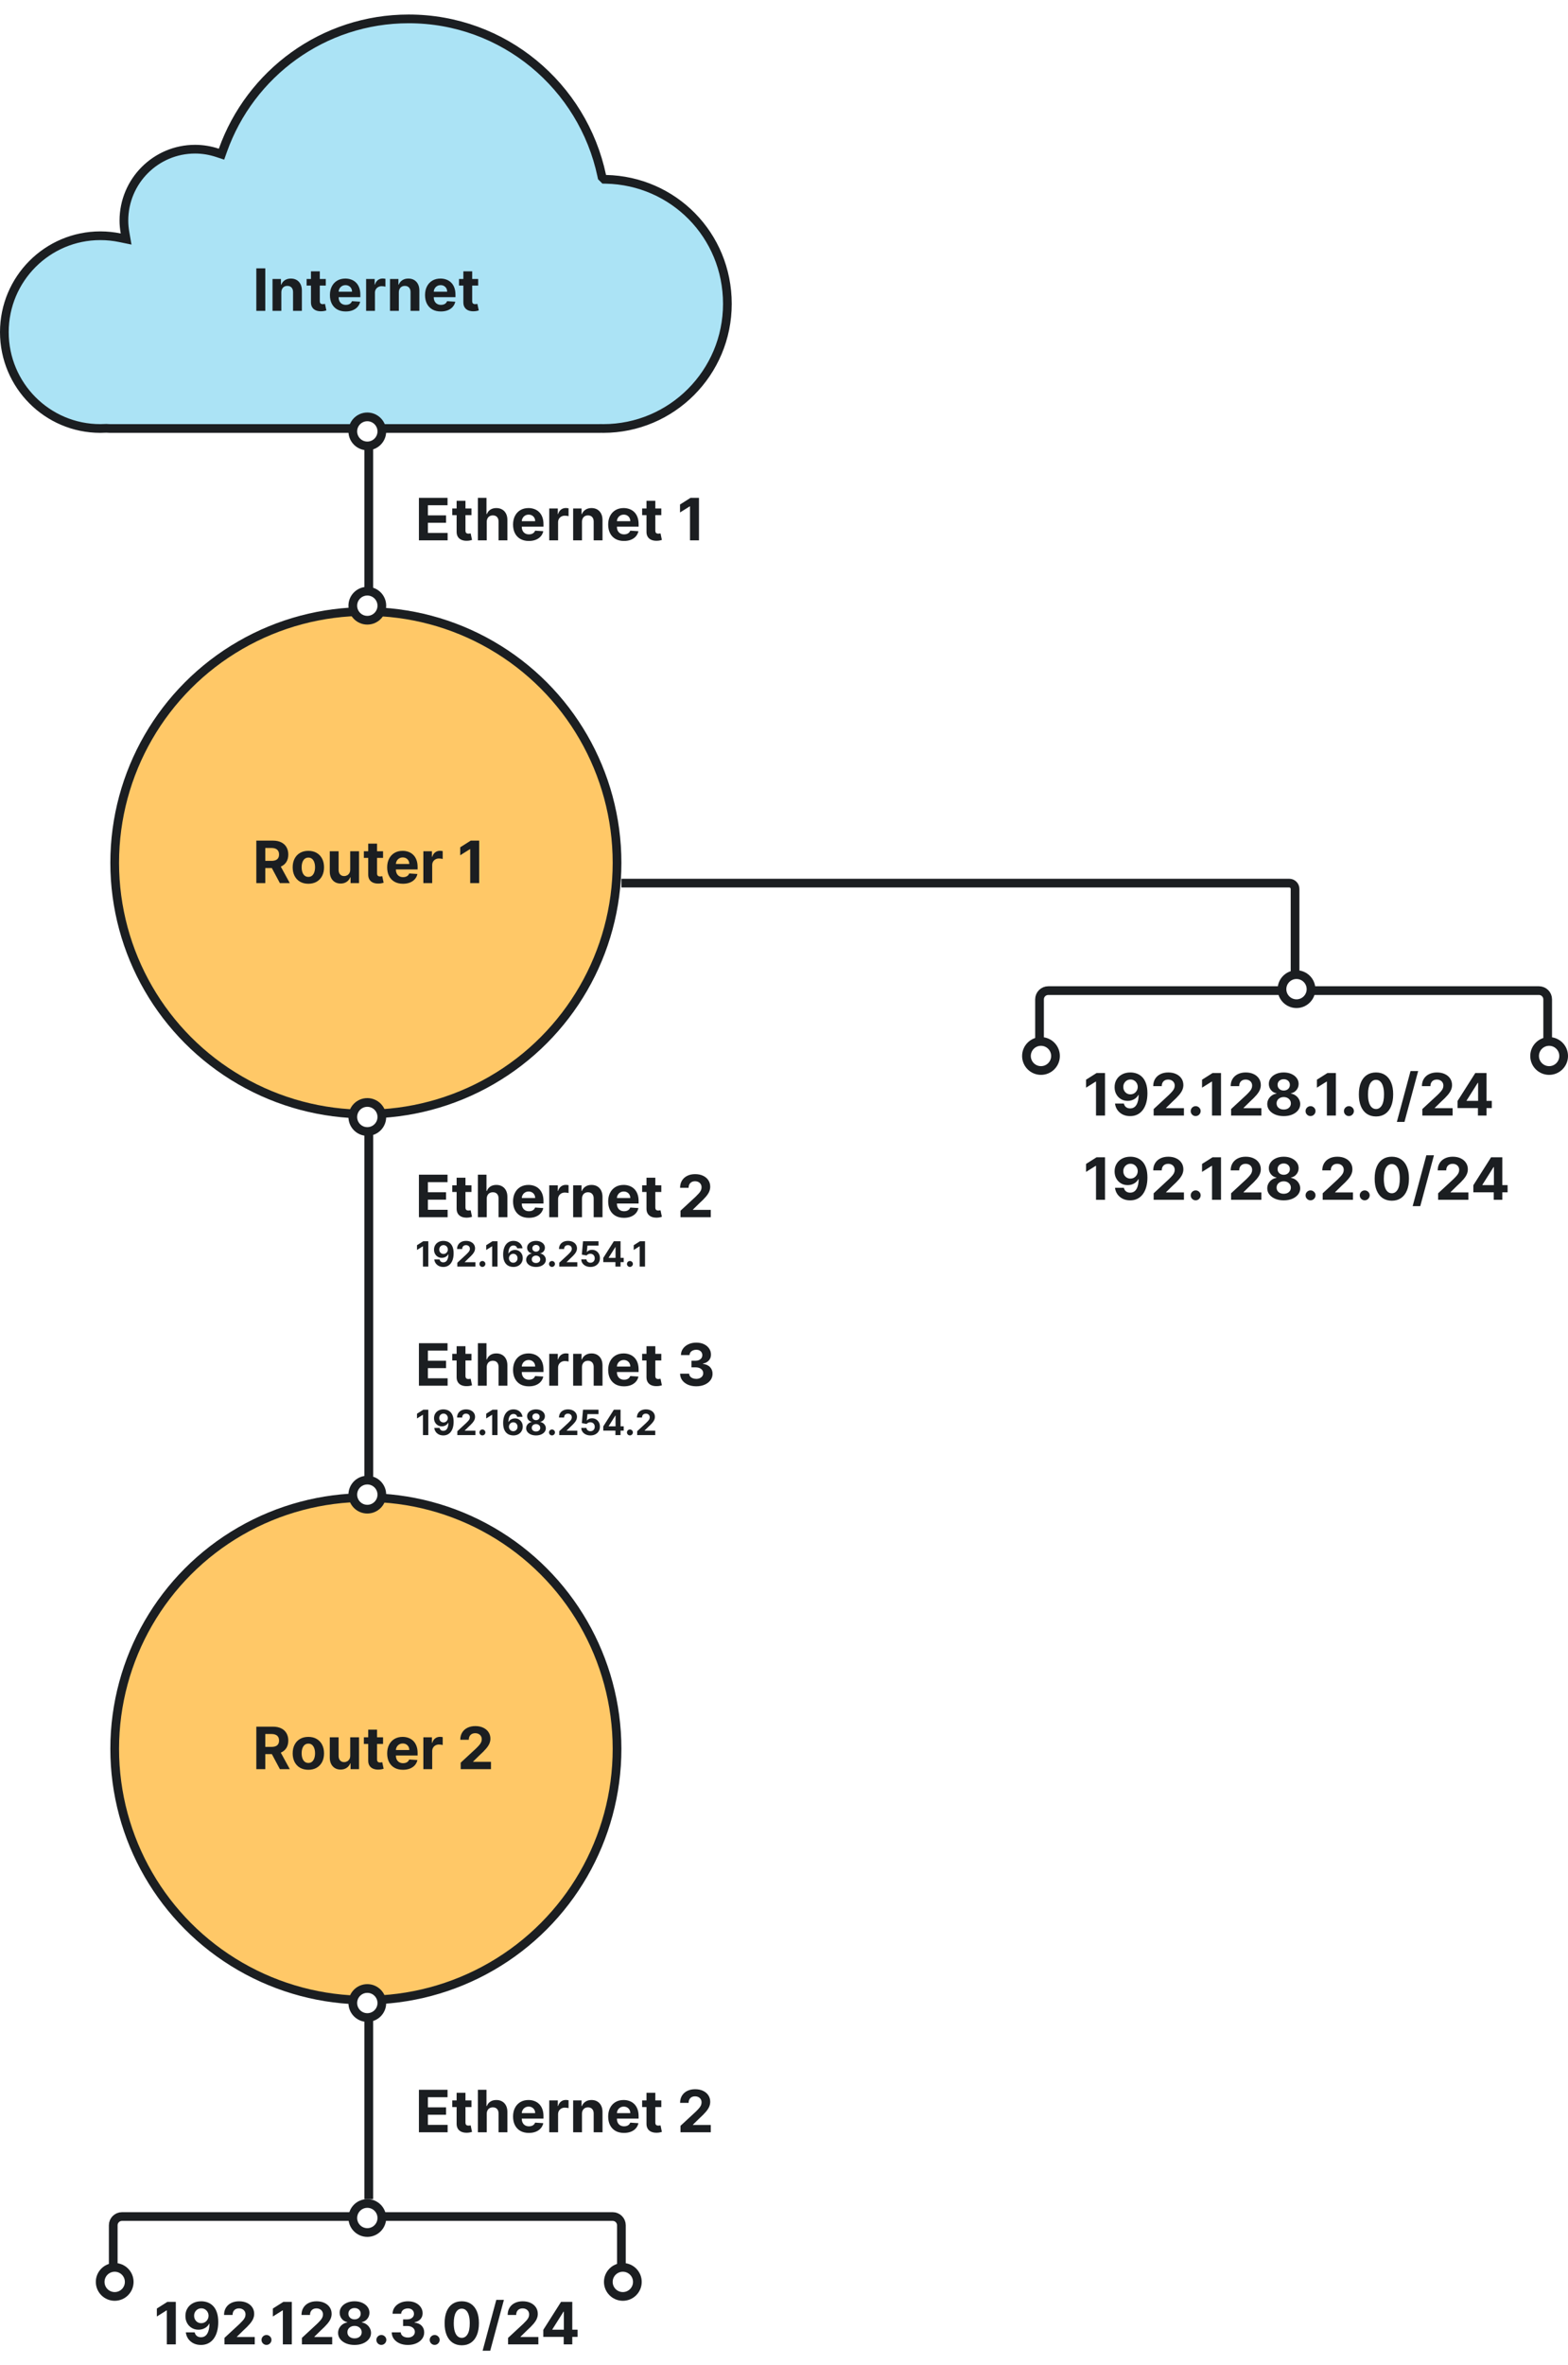 <svg width="540" height="814" viewBox="0 0 540 814" fill="none" xmlns="http://www.w3.org/2000/svg">
<rect width="540" height="814" fill="white"/>
<path d="M214 786V766C214 764.343 212.657 763 211 763H42C40.343 763 39 764.343 39 766V786" stroke="#1B1E21" stroke-width="3" stroke-linecap="round"/>
<path d="M533 364V344C533 342.343 531.657 341 530 341H361C359.343 341 358 342.343 358 344V364" stroke="#1B1E21" stroke-width="3" stroke-linecap="round"/>
<path d="M127 142V508" stroke="#1B1E21" stroke-width="3"/>
<path d="M127 391V757" stroke="#1B1E21" stroke-width="3"/>
<path d="M214 304H444C445.105 304 446 304.895 446 306V341" stroke="#1B1E21" stroke-width="3"/>
<path d="M207.24 60.514L207.332 60.949L207.645 61.263L207.665 61.282L208.091 61.71L208.695 61.724C231.874 62.228 250.5 80.879 250.5 104.593C250.5 128.304 231.344 147.5 207.744 147.5C207.712 147.5 207.68 147.5 207.648 147.499C207.564 147.498 207.476 147.495 207.375 147.491C207.243 147.487 207.081 147.481 206.915 147.481H206.729L206.652 147.5H37.873C37.495 147.5 37.116 147.483 36.737 147.448L36.626 147.438L36.515 147.444C35.869 147.481 35.222 147.5 34.556 147.5C16.299 147.5 1.5 132.658 1.5 114.325C1.5 95.993 16.318 81.151 34.556 81.151C36.863 81.151 39.114 81.392 41.273 81.836L43.428 82.28L43.054 80.112C42.814 78.725 42.671 77.361 42.671 75.955C42.671 62.363 53.651 51.352 67.185 51.352C69.867 51.352 72.447 51.807 74.891 52.612L76.282 53.07L76.774 51.691C86.172 25.333 111.268 6.5 140.752 6.5C173.443 6.5 200.73 29.65 207.24 60.514ZM206.697 147.5L206.693 147.5C206.706 147.499 206.708 147.499 206.696 147.5L206.694 147.5L206.697 147.5Z" fill="#ABE3F5" stroke="#1B1E21" stroke-width="3"/>
<path d="M91.364 92.373V107H88.271V92.373H91.364ZM96.894 100.658V107H93.851V96.03H96.751V97.965H96.879C97.122 97.327 97.529 96.823 98.101 96.451C98.672 96.075 99.365 95.887 100.179 95.887C100.941 95.887 101.605 96.053 102.172 96.387C102.738 96.72 103.179 97.196 103.493 97.815C103.807 98.429 103.964 99.163 103.964 100.015V107H100.922V100.558C100.927 99.886 100.755 99.363 100.408 98.987C100.06 98.606 99.582 98.415 98.972 98.415C98.562 98.415 98.201 98.503 97.886 98.679C97.577 98.856 97.334 99.113 97.158 99.451C96.987 99.784 96.898 100.186 96.894 100.658ZM112.197 96.03V98.315H105.591V96.03H112.197ZM107.091 93.401H110.133V103.629C110.133 103.91 110.176 104.129 110.262 104.286C110.348 104.438 110.467 104.545 110.619 104.607C110.776 104.669 110.957 104.7 111.162 104.7C111.305 104.7 111.448 104.688 111.59 104.665C111.733 104.636 111.843 104.615 111.919 104.6L112.397 106.864C112.245 106.912 112.031 106.967 111.755 107.029C111.478 107.095 111.143 107.136 110.748 107.15C110.014 107.179 109.372 107.081 108.819 106.857C108.272 106.633 107.845 106.286 107.541 105.814C107.236 105.343 107.086 104.748 107.091 104.029V93.401ZM119.061 107.214C117.933 107.214 116.961 106.986 116.147 106.529C115.338 106.067 114.714 105.414 114.276 104.572C113.838 103.724 113.619 102.722 113.619 101.565C113.619 100.436 113.838 99.446 114.276 98.594C114.714 97.741 115.33 97.077 116.126 96.601C116.926 96.125 117.864 95.887 118.94 95.887C119.663 95.887 120.337 96.004 120.961 96.237C121.589 96.465 122.137 96.811 122.604 97.272C123.075 97.734 123.442 98.315 123.703 99.015C123.965 99.71 124.096 100.524 124.096 101.458V102.293H114.833V100.408H121.232C121.232 99.97 121.137 99.582 120.947 99.244C120.756 98.906 120.492 98.641 120.154 98.451C119.82 98.256 119.432 98.158 118.99 98.158C118.528 98.158 118.118 98.265 117.761 98.479C117.409 98.689 117.133 98.972 116.933 99.329C116.733 99.682 116.63 100.075 116.626 100.508V102.3C116.626 102.843 116.726 103.312 116.926 103.707C117.13 104.103 117.418 104.407 117.79 104.622C118.161 104.836 118.602 104.943 119.111 104.943C119.449 104.943 119.759 104.895 120.039 104.8C120.32 104.705 120.561 104.562 120.761 104.372C120.961 104.181 121.113 103.948 121.218 103.672L124.032 103.857C123.889 104.534 123.596 105.124 123.153 105.629C122.715 106.129 122.149 106.519 121.454 106.8C120.763 107.076 119.966 107.214 119.061 107.214ZM126.082 107V96.03H129.031V97.944H129.146C129.346 97.263 129.681 96.749 130.153 96.401C130.624 96.049 131.167 95.873 131.781 95.873C131.934 95.873 132.098 95.882 132.274 95.901C132.45 95.92 132.605 95.946 132.738 95.98V98.679C132.595 98.637 132.398 98.599 132.145 98.565C131.893 98.532 131.662 98.515 131.453 98.515C131.005 98.515 130.605 98.613 130.253 98.808C129.905 98.998 129.629 99.265 129.424 99.608C129.224 99.951 129.124 100.346 129.124 100.793V107H126.082ZM137.354 100.658V107H134.311V96.03H137.211V97.965H137.34C137.582 97.327 137.989 96.823 138.561 96.451C139.132 96.075 139.825 95.887 140.639 95.887C141.401 95.887 142.065 96.053 142.632 96.387C143.198 96.72 143.639 97.196 143.953 97.815C144.267 98.429 144.425 99.163 144.425 100.015V107H141.382V100.558C141.387 99.886 141.215 99.363 140.868 98.987C140.52 98.606 140.042 98.415 139.432 98.415C139.023 98.415 138.661 98.503 138.347 98.679C138.037 98.856 137.794 99.113 137.618 99.451C137.447 99.784 137.359 100.186 137.354 100.658ZM151.822 107.214C150.694 107.214 149.722 106.986 148.908 106.529C148.099 106.067 147.475 105.414 147.037 104.572C146.599 103.724 146.38 102.722 146.38 101.565C146.38 100.436 146.599 99.446 147.037 98.594C147.475 97.741 148.091 97.077 148.887 96.601C149.686 96.125 150.624 95.887 151.701 95.887C152.424 95.887 153.098 96.004 153.722 96.237C154.35 96.465 154.898 96.811 155.364 97.272C155.836 97.734 156.202 98.315 156.464 99.015C156.726 99.71 156.857 100.524 156.857 101.458V102.293H147.594V100.408H153.993C153.993 99.97 153.898 99.582 153.707 99.244C153.517 98.906 153.253 98.641 152.915 98.451C152.581 98.256 152.193 98.158 151.751 98.158C151.289 98.158 150.879 98.265 150.522 98.479C150.17 98.689 149.894 98.972 149.694 99.329C149.494 99.682 149.391 100.075 149.386 100.508V102.3C149.386 102.843 149.486 103.312 149.686 103.707C149.891 104.103 150.179 104.407 150.551 104.622C150.922 104.836 151.362 104.943 151.872 104.943C152.21 104.943 152.52 104.895 152.8 104.8C153.081 104.705 153.322 104.562 153.522 104.372C153.722 104.181 153.874 103.948 153.979 103.672L156.793 103.857C156.65 104.534 156.357 105.124 155.914 105.629C155.476 106.129 154.91 106.519 154.215 106.8C153.524 107.076 152.727 107.214 151.822 107.214ZM164.678 96.03V98.315H158.071V96.03H164.678ZM159.571 93.401H162.614V103.629C162.614 103.91 162.657 104.129 162.742 104.286C162.828 104.438 162.947 104.545 163.099 104.607C163.257 104.669 163.437 104.7 163.642 104.7C163.785 104.7 163.928 104.688 164.071 104.665C164.214 104.636 164.323 104.615 164.399 104.6L164.878 106.864C164.725 106.912 164.511 106.967 164.235 107.029C163.959 107.095 163.623 107.136 163.228 107.15C162.495 107.179 161.852 107.081 161.3 106.857C160.752 106.633 160.326 106.286 160.021 105.814C159.716 105.343 159.566 104.748 159.571 104.029V93.401Z" fill="#1B1E21"/>
<path d="M144.271 186V171.373H154.127V173.923H147.364V177.408H153.62V179.958H147.364V183.45H154.156V186H144.271ZM162.364 175.03V177.315H155.758V175.03H162.364ZM157.257 172.401H160.3V182.629C160.3 182.91 160.343 183.129 160.429 183.286C160.514 183.438 160.633 183.545 160.786 183.607C160.943 183.669 161.124 183.7 161.328 183.7C161.471 183.7 161.614 183.688 161.757 183.665C161.9 183.636 162.009 183.615 162.086 183.6L162.564 185.864C162.412 185.912 162.197 185.967 161.921 186.029C161.645 186.095 161.309 186.136 160.914 186.15C160.181 186.179 159.538 186.081 158.986 185.857C158.438 185.633 158.012 185.286 157.707 184.814C157.403 184.343 157.253 183.748 157.257 183.029V172.401ZM167.624 179.658V186H164.582V171.373H167.539V176.965H167.667C167.915 176.318 168.315 175.811 168.867 175.444C169.419 175.073 170.112 174.887 170.945 174.887C171.707 174.887 172.371 175.053 172.938 175.387C173.509 175.715 173.952 176.189 174.266 176.808C174.585 177.422 174.743 178.158 174.738 179.015V186H171.695V179.558C171.7 178.882 171.529 178.356 171.181 177.979C170.838 177.603 170.357 177.415 169.738 177.415C169.324 177.415 168.957 177.503 168.638 177.679C168.324 177.856 168.077 178.113 167.896 178.451C167.72 178.784 167.629 179.186 167.624 179.658ZM182.132 186.214C181.003 186.214 180.032 185.986 179.218 185.529C178.408 185.067 177.785 184.414 177.346 183.572C176.908 182.724 176.689 181.722 176.689 180.565C176.689 179.436 176.908 178.446 177.346 177.594C177.785 176.741 178.401 176.077 179.196 175.601C179.996 175.125 180.934 174.887 182.01 174.887C182.734 174.887 183.408 175.004 184.032 175.237C184.66 175.465 185.208 175.811 185.674 176.272C186.146 176.734 186.512 177.315 186.774 178.015C187.036 178.71 187.167 179.524 187.167 180.458V181.293H177.904V179.408H184.303C184.303 178.97 184.208 178.582 184.017 178.244C183.827 177.906 183.563 177.641 183.224 177.451C182.891 177.256 182.503 177.158 182.06 177.158C181.598 177.158 181.189 177.265 180.832 177.479C180.48 177.689 180.203 177.972 180.003 178.329C179.803 178.682 179.701 179.075 179.696 179.508V181.3C179.696 181.843 179.796 182.312 179.996 182.707C180.201 183.103 180.489 183.407 180.86 183.622C181.232 183.836 181.672 183.943 182.182 183.943C182.52 183.943 182.829 183.895 183.11 183.8C183.391 183.705 183.632 183.562 183.832 183.372C184.032 183.181 184.184 182.948 184.289 182.672L187.103 182.857C186.96 183.534 186.667 184.124 186.224 184.629C185.786 185.129 185.22 185.519 184.524 185.8C183.834 186.076 183.036 186.214 182.132 186.214ZM189.152 186V175.03H192.102V176.944H192.216C192.416 176.263 192.752 175.749 193.223 175.401C193.695 175.049 194.238 174.873 194.852 174.873C195.004 174.873 195.168 174.882 195.345 174.901C195.521 174.92 195.676 174.946 195.809 174.98V177.679C195.666 177.637 195.468 177.598 195.216 177.565C194.964 177.532 194.733 177.515 194.523 177.515C194.076 177.515 193.676 177.613 193.323 177.808C192.976 177.998 192.7 178.265 192.495 178.608C192.295 178.951 192.195 179.346 192.195 179.793V186H189.152ZM200.425 179.658V186H197.382V175.03H200.282V176.965H200.41C200.653 176.327 201.06 175.822 201.632 175.451C202.203 175.075 202.896 174.887 203.71 174.887C204.472 174.887 205.136 175.053 205.703 175.387C206.269 175.72 206.71 176.196 207.024 176.815C207.338 177.429 207.495 178.163 207.495 179.015V186H204.453V179.558C204.457 178.886 204.286 178.363 203.938 177.987C203.591 177.606 203.112 177.415 202.503 177.415C202.093 177.415 201.732 177.503 201.417 177.679C201.108 177.856 200.865 178.113 200.689 178.451C200.517 178.784 200.429 179.186 200.425 179.658ZM214.893 186.214C213.764 186.214 212.793 185.986 211.979 185.529C211.169 185.067 210.545 184.414 210.107 183.572C209.669 182.724 209.45 181.722 209.45 180.565C209.45 179.436 209.669 178.446 210.107 177.594C210.545 176.741 211.162 176.077 211.957 175.601C212.757 175.125 213.695 174.887 214.771 174.887C215.495 174.887 216.169 175.004 216.792 175.237C217.421 175.465 217.969 175.811 218.435 176.272C218.907 176.734 219.273 177.315 219.535 178.015C219.797 178.71 219.928 179.524 219.928 180.458V181.293H210.665V179.408H217.064C217.064 178.97 216.969 178.582 216.778 178.244C216.588 177.906 216.323 177.641 215.985 177.451C215.652 177.256 215.264 177.158 214.821 177.158C214.359 177.158 213.95 177.265 213.593 177.479C213.24 177.689 212.964 177.972 212.764 178.329C212.564 178.682 212.462 179.075 212.457 179.508V181.3C212.457 181.843 212.557 182.312 212.757 182.707C212.962 183.103 213.25 183.407 213.621 183.622C213.993 183.836 214.433 183.943 214.943 183.943C215.281 183.943 215.59 183.895 215.871 183.8C216.152 183.705 216.393 183.562 216.592 183.372C216.792 183.181 216.945 182.948 217.05 182.672L219.864 182.857C219.721 183.534 219.428 184.124 218.985 184.629C218.547 185.129 217.98 185.519 217.285 185.8C216.595 186.076 215.797 186.214 214.893 186.214ZM227.748 175.03V177.315H221.142V175.03H227.748ZM222.642 172.401H225.684V182.629C225.684 182.91 225.727 183.129 225.813 183.286C225.899 183.438 226.018 183.545 226.17 183.607C226.327 183.669 226.508 183.7 226.713 183.7C226.856 183.7 226.999 183.688 227.141 183.665C227.284 183.636 227.394 183.615 227.47 183.6L227.948 185.864C227.796 185.912 227.582 185.967 227.306 186.029C227.03 186.095 226.694 186.136 226.299 186.15C225.565 186.179 224.923 186.081 224.37 185.857C223.823 185.633 223.397 185.286 223.092 184.814C222.787 184.343 222.637 183.748 222.642 183.029V172.401ZM240.72 171.373V186H237.628V174.308H237.542L234.192 176.408V173.666L237.814 171.373H240.72Z" fill="#1B1E21"/>
<path d="M144.271 419V404.373H154.127V406.923H147.364V410.408H153.62V412.958H147.364V416.45H154.156V419H144.271ZM162.364 408.03V410.315H155.758V408.03H162.364ZM157.257 405.401H160.3V415.629C160.3 415.91 160.343 416.129 160.429 416.286C160.514 416.438 160.633 416.545 160.786 416.607C160.943 416.669 161.124 416.7 161.328 416.7C161.471 416.7 161.614 416.688 161.757 416.665C161.9 416.636 162.009 416.615 162.086 416.6L162.564 418.864C162.412 418.912 162.197 418.967 161.921 419.029C161.645 419.095 161.309 419.136 160.914 419.15C160.181 419.179 159.538 419.081 158.986 418.857C158.438 418.633 158.012 418.286 157.707 417.814C157.403 417.343 157.253 416.748 157.257 416.029V405.401ZM167.624 412.658V419H164.582V404.373H167.539V409.965H167.667C167.915 409.318 168.315 408.811 168.867 408.444C169.419 408.073 170.112 407.887 170.945 407.887C171.707 407.887 172.371 408.053 172.938 408.387C173.509 408.715 173.952 409.189 174.266 409.808C174.585 410.422 174.743 411.158 174.738 412.015V419H171.695V412.558C171.7 411.882 171.529 411.356 171.181 410.979C170.838 410.603 170.357 410.415 169.738 410.415C169.324 410.415 168.957 410.503 168.638 410.679C168.324 410.856 168.077 411.113 167.896 411.451C167.72 411.784 167.629 412.186 167.624 412.658ZM182.132 419.214C181.003 419.214 180.032 418.986 179.218 418.529C178.408 418.067 177.785 417.414 177.346 416.572C176.908 415.724 176.689 414.722 176.689 413.565C176.689 412.436 176.908 411.446 177.346 410.594C177.785 409.741 178.401 409.077 179.196 408.601C179.996 408.125 180.934 407.887 182.01 407.887C182.734 407.887 183.408 408.004 184.032 408.237C184.66 408.465 185.208 408.811 185.674 409.272C186.146 409.734 186.512 410.315 186.774 411.015C187.036 411.71 187.167 412.524 187.167 413.458V414.293H177.904V412.408H184.303C184.303 411.97 184.208 411.582 184.017 411.244C183.827 410.906 183.563 410.641 183.224 410.451C182.891 410.256 182.503 410.158 182.06 410.158C181.598 410.158 181.189 410.265 180.832 410.479C180.48 410.689 180.203 410.972 180.003 411.329C179.803 411.682 179.701 412.075 179.696 412.508V414.3C179.696 414.843 179.796 415.312 179.996 415.707C180.201 416.103 180.489 416.407 180.86 416.622C181.232 416.836 181.672 416.943 182.182 416.943C182.52 416.943 182.829 416.895 183.11 416.8C183.391 416.705 183.632 416.562 183.832 416.372C184.032 416.181 184.184 415.948 184.289 415.672L187.103 415.857C186.96 416.534 186.667 417.124 186.224 417.629C185.786 418.129 185.22 418.519 184.524 418.8C183.834 419.076 183.036 419.214 182.132 419.214ZM189.152 419V408.03H192.102V409.944H192.216C192.416 409.263 192.752 408.749 193.223 408.401C193.695 408.049 194.238 407.873 194.852 407.873C195.004 407.873 195.168 407.882 195.345 407.901C195.521 407.92 195.676 407.946 195.809 407.98V410.679C195.666 410.637 195.468 410.598 195.216 410.565C194.964 410.532 194.733 410.515 194.523 410.515C194.076 410.515 193.676 410.613 193.323 410.808C192.976 410.998 192.7 411.265 192.495 411.608C192.295 411.951 192.195 412.346 192.195 412.793V419H189.152ZM200.425 412.658V419H197.382V408.03H200.282V409.965H200.41C200.653 409.327 201.06 408.822 201.632 408.451C202.203 408.075 202.896 407.887 203.71 407.887C204.472 407.887 205.136 408.053 205.703 408.387C206.269 408.72 206.71 409.196 207.024 409.815C207.338 410.429 207.495 411.163 207.495 412.015V419H204.453V412.558C204.457 411.886 204.286 411.363 203.938 410.987C203.591 410.606 203.112 410.415 202.503 410.415C202.093 410.415 201.732 410.503 201.417 410.679C201.108 410.856 200.865 411.113 200.689 411.451C200.517 411.784 200.429 412.186 200.425 412.658ZM214.893 419.214C213.764 419.214 212.793 418.986 211.979 418.529C211.169 418.067 210.545 417.414 210.107 416.572C209.669 415.724 209.45 414.722 209.45 413.565C209.45 412.436 209.669 411.446 210.107 410.594C210.545 409.741 211.162 409.077 211.957 408.601C212.757 408.125 213.695 407.887 214.771 407.887C215.495 407.887 216.169 408.004 216.792 408.237C217.421 408.465 217.969 408.811 218.435 409.272C218.907 409.734 219.273 410.315 219.535 411.015C219.797 411.71 219.928 412.524 219.928 413.458V414.293H210.665V412.408H217.064C217.064 411.97 216.969 411.582 216.778 411.244C216.588 410.906 216.323 410.641 215.985 410.451C215.652 410.256 215.264 410.158 214.821 410.158C214.359 410.158 213.95 410.265 213.593 410.479C213.24 410.689 212.964 410.972 212.764 411.329C212.564 411.682 212.462 412.075 212.457 412.508V414.3C212.457 414.843 212.557 415.312 212.757 415.707C212.962 416.103 213.25 416.407 213.621 416.622C213.993 416.836 214.433 416.943 214.943 416.943C215.281 416.943 215.59 416.895 215.871 416.8C216.152 416.705 216.393 416.562 216.592 416.372C216.792 416.181 216.945 415.948 217.05 415.672L219.864 415.857C219.721 416.534 219.428 417.124 218.985 417.629C218.547 418.129 217.98 418.519 217.285 418.8C216.595 419.076 215.797 419.214 214.893 419.214ZM227.748 408.03V410.315H221.142V408.03H227.748ZM222.642 405.401H225.684V415.629C225.684 415.91 225.727 416.129 225.813 416.286C225.899 416.438 226.018 416.545 226.17 416.607C226.327 416.669 226.508 416.7 226.713 416.7C226.856 416.7 226.999 416.688 227.141 416.665C227.284 416.636 227.394 416.615 227.47 416.6L227.948 418.864C227.796 418.912 227.582 418.967 227.306 419.029C227.03 419.095 226.694 419.136 226.299 419.15C225.565 419.179 224.923 419.081 224.37 418.857C223.823 418.633 223.397 418.286 223.092 417.814C222.787 417.343 222.637 416.748 222.642 416.029V405.401ZM234.357 419V416.772L239.563 411.951C240.006 411.522 240.378 411.137 240.678 410.794C240.982 410.451 241.213 410.115 241.37 409.787C241.527 409.453 241.606 409.094 241.606 408.708C241.606 408.28 241.508 407.911 241.313 407.601C241.118 407.287 240.851 407.046 240.513 406.88C240.175 406.708 239.792 406.623 239.363 406.623C238.916 406.623 238.525 406.713 238.192 406.894C237.859 407.075 237.602 407.335 237.421 407.673C237.24 408.011 237.149 408.413 237.149 408.88H234.214C234.214 407.923 234.431 407.092 234.864 406.387C235.297 405.682 235.904 405.137 236.685 404.751C237.466 404.366 238.366 404.173 239.385 404.173C240.432 404.173 241.344 404.359 242.12 404.73C242.901 405.097 243.508 405.606 243.941 406.258C244.375 406.911 244.591 407.658 244.591 408.501C244.591 409.053 244.482 409.599 244.263 410.137C244.049 410.675 243.665 411.272 243.113 411.929C242.561 412.582 241.782 413.365 240.778 414.279L238.642 416.372V416.472H244.784V419H234.357ZM147.504 427.273V436H145.659V429.024H145.608L143.609 430.277V428.641L145.77 427.273H147.504ZM152.736 427.153C153.185 427.153 153.617 427.229 154.032 427.379C154.449 427.53 154.821 427.77 155.148 428.099C155.478 428.429 155.738 428.866 155.928 429.412C156.121 429.955 156.219 430.621 156.222 431.411C156.222 432.152 156.138 432.814 155.971 433.396C155.806 433.976 155.569 434.469 155.259 434.875C154.949 435.281 154.576 435.591 154.138 435.804C153.701 436.014 153.212 436.119 152.672 436.119C152.09 436.119 151.576 436.007 151.13 435.783C150.684 435.555 150.324 435.247 150.051 434.858C149.782 434.466 149.618 434.026 149.561 433.537H151.381C151.452 433.855 151.601 434.102 151.828 434.278C152.056 434.452 152.337 434.538 152.672 434.538C153.24 434.538 153.672 434.291 153.968 433.797C154.263 433.3 154.412 432.619 154.415 431.756H154.355C154.225 432.011 154.049 432.232 153.827 432.416C153.605 432.598 153.351 432.739 153.064 432.838C152.78 432.938 152.478 432.987 152.157 432.987C151.642 432.987 151.184 432.866 150.78 432.625C150.377 432.384 150.059 432.051 149.826 431.628C149.593 431.205 149.476 430.722 149.476 430.179C149.473 429.594 149.608 429.072 149.881 428.615C150.154 428.158 150.534 427.8 151.023 427.541C151.515 427.28 152.086 427.151 152.736 427.153ZM152.749 428.602C152.462 428.602 152.206 428.67 151.982 428.807C151.76 428.943 151.584 429.126 151.453 429.357C151.326 429.587 151.263 429.844 151.266 430.128C151.266 430.415 151.328 430.673 151.453 430.903C151.581 431.131 151.755 431.312 151.973 431.449C152.195 431.582 152.448 431.649 152.732 431.649C152.945 431.649 153.142 431.609 153.324 431.53C153.506 431.45 153.664 431.341 153.797 431.202C153.934 431.06 154.04 430.896 154.117 430.712C154.194 430.527 154.232 430.331 154.232 430.124C154.229 429.848 154.164 429.595 154.036 429.365C153.908 429.135 153.732 428.95 153.507 428.811C153.283 428.672 153.03 428.602 152.749 428.602ZM157.5 436V434.67L160.607 431.794C160.871 431.538 161.093 431.308 161.272 431.104C161.453 430.899 161.591 430.699 161.685 430.503C161.779 430.304 161.826 430.089 161.826 429.859C161.826 429.604 161.767 429.384 161.651 429.199C161.534 429.011 161.375 428.868 161.174 428.768C160.972 428.666 160.743 428.615 160.488 428.615C160.221 428.615 159.988 428.669 159.789 428.777C159.59 428.885 159.436 429.04 159.328 429.241C159.221 429.443 159.167 429.683 159.167 429.962H157.415C157.415 429.391 157.544 428.895 157.803 428.474C158.061 428.054 158.424 427.729 158.89 427.499C159.355 427.268 159.892 427.153 160.5 427.153C161.125 427.153 161.669 427.264 162.132 427.486C162.598 427.705 162.961 428.009 163.219 428.398C163.478 428.787 163.607 429.233 163.607 429.736C163.607 430.065 163.542 430.391 163.411 430.712C163.283 431.033 163.054 431.389 162.725 431.781C162.395 432.17 161.931 432.638 161.331 433.183L160.057 434.432V434.491H163.722V436H157.5ZM166.137 436.111C165.856 436.111 165.614 436.011 165.413 435.812C165.214 435.611 165.114 435.369 165.114 435.088C165.114 434.81 165.214 434.571 165.413 434.372C165.614 434.173 165.856 434.074 166.137 434.074C166.41 434.074 166.648 434.173 166.853 434.372C167.058 434.571 167.16 434.81 167.16 435.088C167.16 435.276 167.112 435.447 167.015 435.604C166.921 435.757 166.798 435.881 166.644 435.974C166.491 436.065 166.322 436.111 166.137 436.111ZM171.34 427.273V436H169.495V429.024H169.444L167.445 430.277V428.641L169.606 427.273H171.34ZM176.764 436.119C176.315 436.116 175.882 436.041 175.464 435.893C175.049 435.746 174.677 435.506 174.348 435.173C174.018 434.841 173.757 434.401 173.564 433.852C173.373 433.304 173.278 432.631 173.278 431.832C173.281 431.099 173.365 430.445 173.529 429.868C173.697 429.288 173.936 428.797 174.245 428.393C174.558 427.99 174.931 427.683 175.366 427.473C175.801 427.26 176.288 427.153 176.828 427.153C177.41 427.153 177.924 427.267 178.37 427.494C178.816 427.719 179.174 428.024 179.444 428.411C179.717 428.797 179.882 429.23 179.939 429.71H178.119C178.048 429.406 177.899 429.168 177.672 428.994C177.444 428.821 177.163 428.734 176.828 428.734C176.26 428.734 175.828 428.982 175.532 429.476C175.24 429.97 175.091 430.642 175.085 431.491H175.145C175.275 431.233 175.451 431.013 175.673 430.831C175.897 430.646 176.152 430.506 176.436 430.409C176.723 430.31 177.025 430.26 177.343 430.26C177.86 430.26 178.321 430.382 178.724 430.626C179.127 430.868 179.446 431.2 179.679 431.624C179.912 432.047 180.028 432.531 180.028 433.077C180.028 433.668 179.89 434.193 179.615 434.653C179.342 435.114 178.96 435.474 178.468 435.736C177.98 435.994 177.412 436.122 176.764 436.119ZM176.755 434.67C177.039 434.67 177.294 434.602 177.518 434.466C177.743 434.33 177.919 434.145 178.047 433.912C178.174 433.679 178.238 433.418 178.238 433.128C178.238 432.838 178.174 432.578 178.047 432.348C177.922 432.118 177.748 431.935 177.527 431.798C177.305 431.662 177.052 431.594 176.768 431.594C176.555 431.594 176.358 431.634 176.176 431.713C175.997 431.793 175.839 431.903 175.703 432.045C175.569 432.187 175.464 432.352 175.387 432.54C175.311 432.724 175.272 432.922 175.272 433.132C175.272 433.413 175.336 433.67 175.464 433.903C175.595 434.136 175.771 434.322 175.993 434.462C176.217 434.601 176.471 434.67 176.755 434.67ZM184.592 436.119C183.936 436.119 183.352 436.013 182.841 435.8C182.332 435.584 181.933 435.29 181.643 434.918C181.353 434.545 181.208 434.124 181.208 433.652C181.208 433.288 181.291 432.955 181.456 432.651C181.623 432.344 181.85 432.089 182.137 431.888C182.424 431.683 182.745 431.553 183.1 431.496V431.436C182.635 431.342 182.257 431.116 181.967 430.759C181.677 430.398 181.532 429.979 181.532 429.501C181.532 429.05 181.664 428.648 181.929 428.295C182.193 427.94 182.555 427.662 183.015 427.46C183.478 427.256 184.004 427.153 184.592 427.153C185.18 427.153 185.704 427.256 186.164 427.46C186.627 427.665 186.991 427.945 187.255 428.3C187.52 428.652 187.653 429.053 187.656 429.501C187.653 429.982 187.505 430.401 187.213 430.759C186.92 431.116 186.545 431.342 186.088 431.436V431.496C186.437 431.553 186.754 431.683 187.038 431.888C187.325 432.089 187.552 432.344 187.72 432.651C187.89 432.955 187.977 433.288 187.98 433.652C187.977 434.124 187.831 434.545 187.541 434.918C187.251 435.29 186.85 435.584 186.339 435.8C185.831 436.013 185.248 436.119 184.592 436.119ZM184.592 434.764C184.885 434.764 185.14 434.712 185.359 434.607C185.578 434.499 185.748 434.351 185.87 434.163C185.995 433.973 186.058 433.754 186.058 433.507C186.058 433.254 185.994 433.031 185.866 432.838C185.738 432.642 185.565 432.489 185.346 432.378C185.127 432.264 184.876 432.207 184.592 432.207C184.311 432.207 184.059 432.264 183.838 432.378C183.616 432.489 183.441 432.642 183.314 432.838C183.189 433.031 183.126 433.254 183.126 433.507C183.126 433.754 183.187 433.973 183.309 434.163C183.431 434.351 183.603 434.499 183.825 434.607C184.047 434.712 184.302 434.764 184.592 434.764ZM184.592 430.865C184.836 430.865 185.054 430.815 185.244 430.716C185.434 430.616 185.583 430.479 185.691 430.303C185.799 430.126 185.853 429.923 185.853 429.693C185.853 429.466 185.799 429.267 185.691 429.097C185.583 428.923 185.436 428.788 185.248 428.692C185.061 428.592 184.842 428.543 184.592 428.543C184.345 428.543 184.126 428.592 183.936 428.692C183.745 428.788 183.596 428.923 183.488 429.097C183.383 429.267 183.331 429.466 183.331 429.693C183.331 429.923 183.385 430.126 183.493 430.303C183.6 430.479 183.75 430.616 183.94 430.716C184.13 430.815 184.348 430.865 184.592 430.865ZM190.102 436.111C189.821 436.111 189.579 436.011 189.377 435.812C189.179 435.611 189.079 435.369 189.079 435.088C189.079 434.81 189.179 434.571 189.377 434.372C189.579 434.173 189.821 434.074 190.102 434.074C190.375 434.074 190.613 434.173 190.818 434.372C191.022 434.571 191.125 434.81 191.125 435.088C191.125 435.276 191.076 435.447 190.98 435.604C190.886 435.757 190.762 435.881 190.609 435.974C190.456 436.065 190.287 436.111 190.102 436.111ZM192.598 436V434.67L195.705 431.794C195.969 431.538 196.19 431.308 196.369 431.104C196.551 430.899 196.689 430.699 196.783 430.503C196.876 430.304 196.923 430.089 196.923 429.859C196.923 429.604 196.865 429.384 196.749 429.199C196.632 429.011 196.473 428.868 196.271 428.768C196.07 428.666 195.841 428.615 195.585 428.615C195.318 428.615 195.085 428.669 194.886 428.777C194.688 428.885 194.534 429.04 194.426 429.241C194.318 429.443 194.264 429.683 194.264 429.962H192.513C192.513 429.391 192.642 428.895 192.901 428.474C193.159 428.054 193.521 427.729 193.987 427.499C194.453 427.268 194.99 427.153 195.598 427.153C196.223 427.153 196.767 427.264 197.23 427.486C197.696 427.705 198.058 428.009 198.317 428.398C198.575 428.787 198.705 429.233 198.705 429.736C198.705 430.065 198.639 430.391 198.509 430.712C198.381 431.033 198.152 431.389 197.822 431.781C197.493 432.17 197.028 432.638 196.429 433.183L195.155 434.432V434.491H198.82V436H192.598ZM203.344 436.119C202.742 436.119 202.205 436.009 201.733 435.787C201.265 435.565 200.892 435.26 200.617 434.871C200.341 434.482 200.198 434.036 200.186 433.533H201.976C201.996 433.871 202.138 434.145 202.402 434.355C202.667 434.565 202.98 434.67 203.344 434.67C203.634 434.67 203.89 434.607 204.111 434.479C204.336 434.348 204.51 434.168 204.635 433.938C204.763 433.705 204.827 433.437 204.827 433.136C204.827 432.83 204.762 432.56 204.631 432.327C204.503 432.094 204.326 431.912 204.098 431.781C203.871 431.651 203.611 431.584 203.319 431.581C203.063 431.581 202.814 431.634 202.573 431.739C202.334 431.844 202.148 431.987 202.015 432.169L200.374 431.875L200.787 427.273H206.123V428.781H202.309L202.083 430.967H202.134C202.287 430.751 202.519 430.572 202.828 430.43C203.138 430.288 203.485 430.217 203.868 430.217C204.394 430.217 204.863 430.341 205.275 430.588C205.686 430.835 206.012 431.175 206.25 431.607C206.489 432.036 206.607 432.53 206.604 433.089C206.607 433.678 206.471 434.2 206.195 434.658C205.922 435.112 205.54 435.47 205.049 435.732C204.56 435.99 203.992 436.119 203.344 436.119ZM207.759 434.466V433.013L211.402 427.273H212.655V429.284H211.914L209.617 432.919V432.987H214.794V434.466H207.759ZM211.948 436V434.023L211.982 433.379V427.273H213.712V436H211.948ZM216.938 436.111C216.657 436.111 216.415 436.011 216.213 435.812C216.015 435.611 215.915 435.369 215.915 435.088C215.915 434.81 216.015 434.571 216.213 434.372C216.415 434.173 216.657 434.074 216.938 434.074C217.211 434.074 217.449 434.173 217.654 434.372C217.858 434.571 217.961 434.81 217.961 435.088C217.961 435.276 217.912 435.447 217.816 435.604C217.722 435.757 217.598 435.881 217.445 435.974C217.292 436.065 217.123 436.111 216.938 436.111ZM222.141 427.273V436H220.296V429.024H220.245L218.246 430.277V428.641L220.407 427.273H222.141Z" fill="#1B1E21"/>
<path d="M144.271 734V719.373H154.127V721.923H147.364V725.408H153.62V727.958H147.364V731.45H154.156V734H144.271ZM162.364 723.03V725.315H155.758V723.03H162.364ZM157.257 720.401H160.3V730.629C160.3 730.91 160.343 731.129 160.429 731.286C160.514 731.438 160.633 731.545 160.786 731.607C160.943 731.669 161.124 731.7 161.328 731.7C161.471 731.7 161.614 731.688 161.757 731.665C161.9 731.636 162.009 731.615 162.086 731.6L162.564 733.864C162.412 733.912 162.197 733.967 161.921 734.029C161.645 734.095 161.309 734.136 160.914 734.15C160.181 734.179 159.538 734.081 158.986 733.857C158.438 733.633 158.012 733.286 157.707 732.814C157.403 732.343 157.253 731.748 157.257 731.029V720.401ZM167.624 727.658V734H164.582V719.373H167.539V724.965H167.667C167.915 724.318 168.315 723.811 168.867 723.444C169.419 723.073 170.112 722.887 170.945 722.887C171.707 722.887 172.371 723.053 172.938 723.387C173.509 723.715 173.952 724.189 174.266 724.808C174.585 725.422 174.743 726.158 174.738 727.015V734H171.695V727.558C171.7 726.882 171.529 726.356 171.181 725.979C170.838 725.603 170.357 725.415 169.738 725.415C169.324 725.415 168.957 725.503 168.638 725.679C168.324 725.856 168.077 726.113 167.896 726.451C167.72 726.784 167.629 727.186 167.624 727.658ZM182.132 734.214C181.003 734.214 180.032 733.986 179.218 733.529C178.408 733.067 177.785 732.414 177.346 731.572C176.908 730.724 176.689 729.722 176.689 728.565C176.689 727.436 176.908 726.446 177.346 725.594C177.785 724.741 178.401 724.077 179.196 723.601C179.996 723.125 180.934 722.887 182.01 722.887C182.734 722.887 183.408 723.004 184.032 723.237C184.66 723.465 185.208 723.811 185.674 724.272C186.146 724.734 186.512 725.315 186.774 726.015C187.036 726.71 187.167 727.524 187.167 728.458V729.293H177.904V727.408H184.303C184.303 726.97 184.208 726.582 184.017 726.244C183.827 725.906 183.563 725.641 183.224 725.451C182.891 725.256 182.503 725.158 182.06 725.158C181.598 725.158 181.189 725.265 180.832 725.479C180.48 725.689 180.203 725.972 180.003 726.329C179.803 726.682 179.701 727.075 179.696 727.508V729.3C179.696 729.843 179.796 730.312 179.996 730.707C180.201 731.103 180.489 731.407 180.86 731.622C181.232 731.836 181.672 731.943 182.182 731.943C182.52 731.943 182.829 731.895 183.11 731.8C183.391 731.705 183.632 731.562 183.832 731.372C184.032 731.181 184.184 730.948 184.289 730.672L187.103 730.857C186.96 731.534 186.667 732.124 186.224 732.629C185.786 733.129 185.22 733.519 184.524 733.8C183.834 734.076 183.036 734.214 182.132 734.214ZM189.152 734V723.03H192.102V724.944H192.216C192.416 724.263 192.752 723.749 193.223 723.401C193.695 723.049 194.238 722.873 194.852 722.873C195.004 722.873 195.168 722.882 195.345 722.901C195.521 722.92 195.676 722.946 195.809 722.98V725.679C195.666 725.637 195.468 725.598 195.216 725.565C194.964 725.532 194.733 725.515 194.523 725.515C194.076 725.515 193.676 725.613 193.323 725.808C192.976 725.998 192.7 726.265 192.495 726.608C192.295 726.951 192.195 727.346 192.195 727.793V734H189.152ZM200.425 727.658V734H197.382V723.03H200.282V724.965H200.41C200.653 724.327 201.06 723.822 201.632 723.451C202.203 723.075 202.896 722.887 203.71 722.887C204.472 722.887 205.136 723.053 205.703 723.387C206.269 723.72 206.71 724.196 207.024 724.815C207.338 725.429 207.495 726.163 207.495 727.015V734H204.453V727.558C204.457 726.886 204.286 726.363 203.938 725.987C203.591 725.606 203.112 725.415 202.503 725.415C202.093 725.415 201.732 725.503 201.417 725.679C201.108 725.856 200.865 726.113 200.689 726.451C200.517 726.784 200.429 727.186 200.425 727.658ZM214.893 734.214C213.764 734.214 212.793 733.986 211.979 733.529C211.169 733.067 210.545 732.414 210.107 731.572C209.669 730.724 209.45 729.722 209.45 728.565C209.45 727.436 209.669 726.446 210.107 725.594C210.545 724.741 211.162 724.077 211.957 723.601C212.757 723.125 213.695 722.887 214.771 722.887C215.495 722.887 216.169 723.004 216.792 723.237C217.421 723.465 217.969 723.811 218.435 724.272C218.907 724.734 219.273 725.315 219.535 726.015C219.797 726.71 219.928 727.524 219.928 728.458V729.293H210.665V727.408H217.064C217.064 726.97 216.969 726.582 216.778 726.244C216.588 725.906 216.323 725.641 215.985 725.451C215.652 725.256 215.264 725.158 214.821 725.158C214.359 725.158 213.95 725.265 213.593 725.479C213.24 725.689 212.964 725.972 212.764 726.329C212.564 726.682 212.462 727.075 212.457 727.508V729.3C212.457 729.843 212.557 730.312 212.757 730.707C212.962 731.103 213.25 731.407 213.621 731.622C213.993 731.836 214.433 731.943 214.943 731.943C215.281 731.943 215.59 731.895 215.871 731.8C216.152 731.705 216.393 731.562 216.592 731.372C216.792 731.181 216.945 730.948 217.05 730.672L219.864 730.857C219.721 731.534 219.428 732.124 218.985 732.629C218.547 733.129 217.98 733.519 217.285 733.8C216.595 734.076 215.797 734.214 214.893 734.214ZM227.748 723.03V725.315H221.142V723.03H227.748ZM222.642 720.401H225.684V730.629C225.684 730.91 225.727 731.129 225.813 731.286C225.899 731.438 226.018 731.545 226.17 731.607C226.327 731.669 226.508 731.7 226.713 731.7C226.856 731.7 226.999 731.688 227.141 731.665C227.284 731.636 227.394 731.615 227.47 731.6L227.948 733.864C227.796 733.912 227.582 733.967 227.306 734.029C227.03 734.095 226.694 734.136 226.299 734.15C225.565 734.179 224.923 734.081 224.37 733.857C223.823 733.633 223.397 733.286 223.092 732.814C222.787 732.343 222.637 731.748 222.642 731.029V720.401ZM234.357 734V731.772L239.563 726.951C240.006 726.522 240.378 726.137 240.678 725.794C240.982 725.451 241.213 725.115 241.37 724.787C241.527 724.453 241.606 724.094 241.606 723.708C241.606 723.28 241.508 722.911 241.313 722.601C241.118 722.287 240.851 722.046 240.513 721.88C240.175 721.708 239.792 721.623 239.363 721.623C238.916 721.623 238.525 721.713 238.192 721.894C237.859 722.075 237.602 722.335 237.421 722.673C237.24 723.011 237.149 723.413 237.149 723.88H234.214C234.214 722.923 234.431 722.092 234.864 721.387C235.297 720.682 235.904 720.137 236.685 719.751C237.466 719.366 238.366 719.173 239.385 719.173C240.432 719.173 241.344 719.359 242.12 719.73C242.901 720.097 243.508 720.606 243.941 721.258C244.375 721.911 244.591 722.658 244.591 723.501C244.591 724.053 244.482 724.599 244.263 725.137C244.049 725.675 243.665 726.272 243.113 726.929C242.561 727.582 241.782 728.365 240.778 729.279L238.642 731.372V731.472H244.784V734H234.357Z" fill="#1B1E21"/>
<path d="M144.271 477V462.373H154.127V464.923H147.364V468.408H153.62V470.958H147.364V474.45H154.156V477H144.271ZM162.364 466.03V468.315H155.758V466.03H162.364ZM157.257 463.401H160.3V473.629C160.3 473.91 160.343 474.129 160.429 474.286C160.514 474.438 160.633 474.545 160.786 474.607C160.943 474.669 161.124 474.7 161.328 474.7C161.471 474.7 161.614 474.688 161.757 474.665C161.9 474.636 162.009 474.615 162.086 474.6L162.564 476.864C162.412 476.912 162.197 476.967 161.921 477.029C161.645 477.095 161.309 477.136 160.914 477.15C160.181 477.179 159.538 477.081 158.986 476.857C158.438 476.633 158.012 476.286 157.707 475.814C157.403 475.343 157.253 474.748 157.257 474.029V463.401ZM167.624 470.658V477H164.582V462.373H167.539V467.965H167.667C167.915 467.318 168.315 466.811 168.867 466.444C169.419 466.073 170.112 465.887 170.945 465.887C171.707 465.887 172.371 466.053 172.938 466.387C173.509 466.715 173.952 467.189 174.266 467.808C174.585 468.422 174.743 469.158 174.738 470.015V477H171.695V470.558C171.7 469.882 171.529 469.356 171.181 468.979C170.838 468.603 170.357 468.415 169.738 468.415C169.324 468.415 168.957 468.503 168.638 468.679C168.324 468.856 168.077 469.113 167.896 469.451C167.72 469.784 167.629 470.186 167.624 470.658ZM182.132 477.214C181.003 477.214 180.032 476.986 179.218 476.529C178.408 476.067 177.785 475.414 177.346 474.572C176.908 473.724 176.689 472.722 176.689 471.565C176.689 470.436 176.908 469.446 177.346 468.594C177.785 467.741 178.401 467.077 179.196 466.601C179.996 466.125 180.934 465.887 182.01 465.887C182.734 465.887 183.408 466.004 184.032 466.237C184.66 466.465 185.208 466.811 185.674 467.272C186.146 467.734 186.512 468.315 186.774 469.015C187.036 469.71 187.167 470.524 187.167 471.458V472.293H177.904V470.408H184.303C184.303 469.97 184.208 469.582 184.017 469.244C183.827 468.906 183.563 468.641 183.224 468.451C182.891 468.256 182.503 468.158 182.06 468.158C181.598 468.158 181.189 468.265 180.832 468.479C180.48 468.689 180.203 468.972 180.003 469.329C179.803 469.682 179.701 470.075 179.696 470.508V472.3C179.696 472.843 179.796 473.312 179.996 473.707C180.201 474.103 180.489 474.407 180.86 474.622C181.232 474.836 181.672 474.943 182.182 474.943C182.52 474.943 182.829 474.895 183.11 474.8C183.391 474.705 183.632 474.562 183.832 474.372C184.032 474.181 184.184 473.948 184.289 473.672L187.103 473.857C186.96 474.534 186.667 475.124 186.224 475.629C185.786 476.129 185.22 476.519 184.524 476.8C183.834 477.076 183.036 477.214 182.132 477.214ZM189.152 477V466.03H192.102V467.944H192.216C192.416 467.263 192.752 466.749 193.223 466.401C193.695 466.049 194.238 465.873 194.852 465.873C195.004 465.873 195.168 465.882 195.345 465.901C195.521 465.92 195.676 465.946 195.809 465.98V468.679C195.666 468.637 195.468 468.598 195.216 468.565C194.964 468.532 194.733 468.515 194.523 468.515C194.076 468.515 193.676 468.613 193.323 468.808C192.976 468.998 192.7 469.265 192.495 469.608C192.295 469.951 192.195 470.346 192.195 470.793V477H189.152ZM200.425 470.658V477H197.382V466.03H200.282V467.965H200.41C200.653 467.327 201.06 466.822 201.632 466.451C202.203 466.075 202.896 465.887 203.71 465.887C204.472 465.887 205.136 466.053 205.703 466.387C206.269 466.72 206.71 467.196 207.024 467.815C207.338 468.429 207.495 469.163 207.495 470.015V477H204.453V470.558C204.457 469.886 204.286 469.363 203.938 468.987C203.591 468.606 203.112 468.415 202.503 468.415C202.093 468.415 201.732 468.503 201.417 468.679C201.108 468.856 200.865 469.113 200.689 469.451C200.517 469.784 200.429 470.186 200.425 470.658ZM214.893 477.214C213.764 477.214 212.793 476.986 211.979 476.529C211.169 476.067 210.545 475.414 210.107 474.572C209.669 473.724 209.45 472.722 209.45 471.565C209.45 470.436 209.669 469.446 210.107 468.594C210.545 467.741 211.162 467.077 211.957 466.601C212.757 466.125 213.695 465.887 214.771 465.887C215.495 465.887 216.169 466.004 216.792 466.237C217.421 466.465 217.969 466.811 218.435 467.272C218.907 467.734 219.273 468.315 219.535 469.015C219.797 469.71 219.928 470.524 219.928 471.458V472.293H210.665V470.408H217.064C217.064 469.97 216.969 469.582 216.778 469.244C216.588 468.906 216.323 468.641 215.985 468.451C215.652 468.256 215.264 468.158 214.821 468.158C214.359 468.158 213.95 468.265 213.593 468.479C213.24 468.689 212.964 468.972 212.764 469.329C212.564 469.682 212.462 470.075 212.457 470.508V472.3C212.457 472.843 212.557 473.312 212.757 473.707C212.962 474.103 213.25 474.407 213.621 474.622C213.993 474.836 214.433 474.943 214.943 474.943C215.281 474.943 215.59 474.895 215.871 474.8C216.152 474.705 216.393 474.562 216.592 474.372C216.792 474.181 216.945 473.948 217.05 473.672L219.864 473.857C219.721 474.534 219.428 475.124 218.985 475.629C218.547 476.129 217.98 476.519 217.285 476.8C216.595 477.076 215.797 477.214 214.893 477.214ZM227.748 466.03V468.315H221.142V466.03H227.748ZM222.642 463.401H225.684V473.629C225.684 473.91 225.727 474.129 225.813 474.286C225.899 474.438 226.018 474.545 226.17 474.607C226.327 474.669 226.508 474.7 226.713 474.7C226.856 474.7 226.999 474.688 227.141 474.665C227.284 474.636 227.394 474.615 227.47 474.6L227.948 476.864C227.796 476.912 227.582 476.967 227.306 477.029C227.03 477.095 226.694 477.136 226.299 477.15C225.565 477.179 224.923 477.081 224.37 476.857C223.823 476.633 223.397 476.286 223.092 475.814C222.787 475.343 222.637 474.748 222.642 474.029V463.401ZM239.763 477.2C238.697 477.2 237.747 477.017 236.914 476.65C236.085 476.279 235.43 475.769 234.95 475.122C234.473 474.469 234.228 473.717 234.214 472.865H237.328C237.347 473.222 237.464 473.536 237.678 473.807C237.897 474.074 238.187 474.281 238.549 474.429C238.911 474.576 239.318 474.65 239.77 474.65C240.242 474.65 240.658 474.567 241.02 474.4C241.382 474.234 241.666 474.003 241.87 473.707C242.075 473.412 242.177 473.072 242.177 472.686C242.177 472.296 242.068 471.951 241.849 471.651C241.635 471.346 241.325 471.108 240.92 470.936C240.52 470.765 240.044 470.679 239.492 470.679H238.128V468.408H239.492C239.959 468.408 240.37 468.327 240.728 468.165C241.089 468.003 241.37 467.78 241.57 467.494C241.77 467.203 241.87 466.865 241.87 466.48C241.87 466.113 241.782 465.792 241.606 465.515C241.435 465.235 241.192 465.016 240.878 464.858C240.568 464.701 240.206 464.623 239.792 464.623C239.373 464.623 238.99 464.699 238.642 464.851C238.294 464.999 238.016 465.211 237.806 465.487C237.597 465.763 237.485 466.087 237.471 466.458H234.507C234.521 465.615 234.761 464.873 235.228 464.23C235.695 463.587 236.323 463.085 237.114 462.723C237.909 462.356 238.806 462.173 239.806 462.173C240.816 462.173 241.699 462.356 242.456 462.723C243.213 463.09 243.801 463.585 244.22 464.208C244.644 464.827 244.853 465.523 244.849 466.294C244.853 467.113 244.599 467.796 244.084 468.344C243.575 468.891 242.911 469.239 242.092 469.386V469.501C243.168 469.639 243.987 470.013 244.549 470.622C245.115 471.227 245.396 471.984 245.391 472.893C245.396 473.727 245.156 474.467 244.67 475.114C244.189 475.762 243.525 476.272 242.677 476.643C241.83 477.014 240.858 477.2 239.763 477.2ZM147.504 485.273V494H145.659V487.024H145.608L143.609 488.277V486.641L145.77 485.273H147.504ZM152.736 485.153C153.185 485.153 153.617 485.229 154.032 485.379C154.449 485.53 154.821 485.77 155.148 486.099C155.478 486.429 155.738 486.866 155.928 487.412C156.121 487.955 156.219 488.621 156.222 489.411C156.222 490.152 156.138 490.814 155.971 491.396C155.806 491.976 155.569 492.469 155.259 492.875C154.949 493.281 154.576 493.591 154.138 493.804C153.701 494.014 153.212 494.119 152.672 494.119C152.09 494.119 151.576 494.007 151.13 493.783C150.684 493.555 150.324 493.247 150.051 492.858C149.782 492.466 149.618 492.026 149.561 491.537H151.381C151.452 491.855 151.601 492.102 151.828 492.278C152.056 492.452 152.337 492.538 152.672 492.538C153.24 492.538 153.672 492.291 153.968 491.797C154.263 491.3 154.412 490.619 154.415 489.756H154.355C154.225 490.011 154.049 490.232 153.827 490.416C153.605 490.598 153.351 490.739 153.064 490.838C152.78 490.938 152.478 490.987 152.157 490.987C151.642 490.987 151.184 490.866 150.78 490.625C150.377 490.384 150.059 490.051 149.826 489.628C149.593 489.205 149.476 488.722 149.476 488.179C149.473 487.594 149.608 487.072 149.881 486.615C150.154 486.158 150.534 485.8 151.023 485.541C151.515 485.28 152.086 485.151 152.736 485.153ZM152.749 486.602C152.462 486.602 152.206 486.67 151.982 486.807C151.76 486.943 151.584 487.126 151.453 487.357C151.326 487.587 151.263 487.844 151.266 488.128C151.266 488.415 151.328 488.673 151.453 488.903C151.581 489.131 151.755 489.312 151.973 489.449C152.195 489.582 152.448 489.649 152.732 489.649C152.945 489.649 153.142 489.609 153.324 489.53C153.506 489.45 153.664 489.341 153.797 489.202C153.934 489.06 154.04 488.896 154.117 488.712C154.194 488.527 154.232 488.331 154.232 488.124C154.229 487.848 154.164 487.595 154.036 487.365C153.908 487.135 153.732 486.95 153.507 486.811C153.283 486.672 153.03 486.602 152.749 486.602ZM157.5 494V492.67L160.607 489.794C160.871 489.538 161.093 489.308 161.272 489.104C161.453 488.899 161.591 488.699 161.685 488.503C161.779 488.304 161.826 488.089 161.826 487.859C161.826 487.604 161.767 487.384 161.651 487.199C161.534 487.011 161.375 486.868 161.174 486.768C160.972 486.666 160.743 486.615 160.488 486.615C160.221 486.615 159.988 486.669 159.789 486.777C159.59 486.885 159.436 487.04 159.328 487.241C159.221 487.443 159.167 487.683 159.167 487.962H157.415C157.415 487.391 157.544 486.895 157.803 486.474C158.061 486.054 158.424 485.729 158.89 485.499C159.355 485.268 159.892 485.153 160.5 485.153C161.125 485.153 161.669 485.264 162.132 485.486C162.598 485.705 162.961 486.009 163.219 486.398C163.478 486.787 163.607 487.233 163.607 487.736C163.607 488.065 163.542 488.391 163.411 488.712C163.283 489.033 163.054 489.389 162.725 489.781C162.395 490.17 161.931 490.638 161.331 491.183L160.057 492.432V492.491H163.722V494H157.5ZM166.137 494.111C165.856 494.111 165.614 494.011 165.413 493.812C165.214 493.611 165.114 493.369 165.114 493.088C165.114 492.81 165.214 492.571 165.413 492.372C165.614 492.173 165.856 492.074 166.137 492.074C166.41 492.074 166.648 492.173 166.853 492.372C167.058 492.571 167.16 492.81 167.16 493.088C167.16 493.276 167.112 493.447 167.015 493.604C166.921 493.757 166.798 493.881 166.644 493.974C166.491 494.065 166.322 494.111 166.137 494.111ZM171.34 485.273V494H169.495V487.024H169.444L167.445 488.277V486.641L169.606 485.273H171.34ZM176.764 494.119C176.315 494.116 175.882 494.041 175.464 493.893C175.049 493.746 174.677 493.506 174.348 493.173C174.018 492.841 173.757 492.401 173.564 491.852C173.373 491.304 173.278 490.631 173.278 489.832C173.281 489.099 173.365 488.445 173.529 487.868C173.697 487.288 173.936 486.797 174.245 486.393C174.558 485.99 174.931 485.683 175.366 485.473C175.801 485.26 176.288 485.153 176.828 485.153C177.41 485.153 177.924 485.267 178.37 485.494C178.816 485.719 179.174 486.024 179.444 486.411C179.717 486.797 179.882 487.23 179.939 487.71H178.119C178.048 487.406 177.899 487.168 177.672 486.994C177.444 486.821 177.163 486.734 176.828 486.734C176.26 486.734 175.828 486.982 175.532 487.476C175.24 487.97 175.091 488.642 175.085 489.491H175.145C175.275 489.233 175.451 489.013 175.673 488.831C175.897 488.646 176.152 488.506 176.436 488.409C176.723 488.31 177.025 488.26 177.343 488.26C177.86 488.26 178.321 488.382 178.724 488.626C179.127 488.868 179.446 489.2 179.679 489.624C179.912 490.047 180.028 490.531 180.028 491.077C180.028 491.668 179.89 492.193 179.615 492.653C179.342 493.114 178.96 493.474 178.468 493.736C177.98 493.994 177.412 494.122 176.764 494.119ZM176.755 492.67C177.039 492.67 177.294 492.602 177.518 492.466C177.743 492.33 177.919 492.145 178.047 491.912C178.174 491.679 178.238 491.418 178.238 491.128C178.238 490.838 178.174 490.578 178.047 490.348C177.922 490.118 177.748 489.935 177.527 489.798C177.305 489.662 177.052 489.594 176.768 489.594C176.555 489.594 176.358 489.634 176.176 489.713C175.997 489.793 175.839 489.903 175.703 490.045C175.569 490.187 175.464 490.352 175.387 490.54C175.311 490.724 175.272 490.922 175.272 491.132C175.272 491.413 175.336 491.67 175.464 491.903C175.595 492.136 175.771 492.322 175.993 492.462C176.217 492.601 176.471 492.67 176.755 492.67ZM184.592 494.119C183.936 494.119 183.352 494.013 182.841 493.8C182.332 493.584 181.933 493.29 181.643 492.918C181.353 492.545 181.208 492.124 181.208 491.652C181.208 491.288 181.291 490.955 181.456 490.651C181.623 490.344 181.85 490.089 182.137 489.888C182.424 489.683 182.745 489.553 183.1 489.496V489.436C182.635 489.342 182.257 489.116 181.967 488.759C181.677 488.398 181.532 487.979 181.532 487.501C181.532 487.05 181.664 486.648 181.929 486.295C182.193 485.94 182.555 485.662 183.015 485.46C183.478 485.256 184.004 485.153 184.592 485.153C185.18 485.153 185.704 485.256 186.164 485.46C186.627 485.665 186.991 485.945 187.255 486.3C187.52 486.652 187.653 487.053 187.656 487.501C187.653 487.982 187.505 488.401 187.213 488.759C186.92 489.116 186.545 489.342 186.088 489.436V489.496C186.437 489.553 186.754 489.683 187.038 489.888C187.325 490.089 187.552 490.344 187.72 490.651C187.89 490.955 187.977 491.288 187.98 491.652C187.977 492.124 187.831 492.545 187.541 492.918C187.251 493.29 186.85 493.584 186.339 493.8C185.831 494.013 185.248 494.119 184.592 494.119ZM184.592 492.764C184.885 492.764 185.14 492.712 185.359 492.607C185.578 492.499 185.748 492.351 185.87 492.163C185.995 491.973 186.058 491.754 186.058 491.507C186.058 491.254 185.994 491.031 185.866 490.838C185.738 490.642 185.565 490.489 185.346 490.378C185.127 490.264 184.876 490.207 184.592 490.207C184.311 490.207 184.059 490.264 183.838 490.378C183.616 490.489 183.441 490.642 183.314 490.838C183.189 491.031 183.126 491.254 183.126 491.507C183.126 491.754 183.187 491.973 183.309 492.163C183.431 492.351 183.603 492.499 183.825 492.607C184.047 492.712 184.302 492.764 184.592 492.764ZM184.592 488.865C184.836 488.865 185.054 488.815 185.244 488.716C185.434 488.616 185.583 488.479 185.691 488.303C185.799 488.126 185.853 487.923 185.853 487.693C185.853 487.466 185.799 487.267 185.691 487.097C185.583 486.923 185.436 486.788 185.248 486.692C185.061 486.592 184.842 486.543 184.592 486.543C184.345 486.543 184.126 486.592 183.936 486.692C183.745 486.788 183.596 486.923 183.488 487.097C183.383 487.267 183.331 487.466 183.331 487.693C183.331 487.923 183.385 488.126 183.493 488.303C183.6 488.479 183.75 488.616 183.94 488.716C184.13 488.815 184.348 488.865 184.592 488.865ZM190.102 494.111C189.821 494.111 189.579 494.011 189.377 493.812C189.179 493.611 189.079 493.369 189.079 493.088C189.079 492.81 189.179 492.571 189.377 492.372C189.579 492.173 189.821 492.074 190.102 492.074C190.375 492.074 190.613 492.173 190.818 492.372C191.022 492.571 191.125 492.81 191.125 493.088C191.125 493.276 191.076 493.447 190.98 493.604C190.886 493.757 190.762 493.881 190.609 493.974C190.456 494.065 190.287 494.111 190.102 494.111ZM192.598 494V492.67L195.705 489.794C195.969 489.538 196.19 489.308 196.369 489.104C196.551 488.899 196.689 488.699 196.783 488.503C196.876 488.304 196.923 488.089 196.923 487.859C196.923 487.604 196.865 487.384 196.749 487.199C196.632 487.011 196.473 486.868 196.271 486.768C196.07 486.666 195.841 486.615 195.585 486.615C195.318 486.615 195.085 486.669 194.886 486.777C194.688 486.885 194.534 487.04 194.426 487.241C194.318 487.443 194.264 487.683 194.264 487.962H192.513C192.513 487.391 192.642 486.895 192.901 486.474C193.159 486.054 193.521 485.729 193.987 485.499C194.453 485.268 194.99 485.153 195.598 485.153C196.223 485.153 196.767 485.264 197.23 485.486C197.696 485.705 198.058 486.009 198.317 486.398C198.575 486.787 198.705 487.233 198.705 487.736C198.705 488.065 198.639 488.391 198.509 488.712C198.381 489.033 198.152 489.389 197.822 489.781C197.493 490.17 197.028 490.638 196.429 491.183L195.155 492.432V492.491H198.82V494H192.598ZM203.344 494.119C202.742 494.119 202.205 494.009 201.733 493.787C201.265 493.565 200.892 493.26 200.617 492.871C200.341 492.482 200.198 492.036 200.186 491.533H201.976C201.996 491.871 202.138 492.145 202.402 492.355C202.667 492.565 202.98 492.67 203.344 492.67C203.634 492.67 203.89 492.607 204.111 492.479C204.336 492.348 204.51 492.168 204.635 491.938C204.763 491.705 204.827 491.437 204.827 491.136C204.827 490.83 204.762 490.56 204.631 490.327C204.503 490.094 204.326 489.912 204.098 489.781C203.871 489.651 203.611 489.584 203.319 489.581C203.063 489.581 202.814 489.634 202.573 489.739C202.334 489.844 202.148 489.987 202.015 490.169L200.374 489.875L200.787 485.273H206.123V486.781H202.309L202.083 488.967H202.134C202.287 488.751 202.519 488.572 202.828 488.43C203.138 488.288 203.485 488.217 203.868 488.217C204.394 488.217 204.863 488.341 205.275 488.588C205.686 488.835 206.012 489.175 206.25 489.607C206.489 490.036 206.607 490.53 206.604 491.089C206.607 491.678 206.471 492.2 206.195 492.658C205.922 493.112 205.54 493.47 205.049 493.732C204.56 493.99 203.992 494.119 203.344 494.119ZM207.759 492.466V491.013L211.402 485.273H212.655V487.284H211.914L209.617 490.919V490.987H214.794V492.466H207.759ZM211.948 494V492.023L211.982 491.379V485.273H213.712V494H211.948ZM216.938 494.111C216.657 494.111 216.415 494.011 216.213 493.812C216.015 493.611 215.915 493.369 215.915 493.088C215.915 492.81 216.015 492.571 216.213 492.372C216.415 492.173 216.657 492.074 216.938 492.074C217.211 492.074 217.449 492.173 217.654 492.372C217.858 492.571 217.961 492.81 217.961 493.088C217.961 493.276 217.912 493.447 217.816 493.604C217.722 493.757 217.598 493.881 217.445 493.974C217.292 494.065 217.123 494.111 216.938 494.111ZM219.434 494V492.67L222.54 489.794C222.805 489.538 223.026 489.308 223.205 489.104C223.387 488.899 223.525 488.699 223.619 488.503C223.712 488.304 223.759 488.089 223.759 487.859C223.759 487.604 223.701 487.384 223.585 487.199C223.468 487.011 223.309 486.868 223.107 486.768C222.906 486.666 222.677 486.615 222.421 486.615C222.154 486.615 221.921 486.669 221.722 486.777C221.523 486.885 221.37 487.04 221.262 487.241C221.154 487.443 221.1 487.683 221.1 487.962H219.349C219.349 487.391 219.478 486.895 219.737 486.474C219.995 486.054 220.357 485.729 220.823 485.499C221.289 485.268 221.826 485.153 222.434 485.153C223.059 485.153 223.603 485.264 224.066 485.486C224.532 485.705 224.894 486.009 225.153 486.398C225.411 486.787 225.54 487.233 225.54 487.736C225.54 488.065 225.475 488.391 225.344 488.712C225.217 489.033 224.988 489.389 224.658 489.781C224.329 490.17 223.864 490.638 223.265 491.183L221.991 492.432V492.491H225.656V494H219.434Z" fill="#1B1E21"/>
<path d="M60.549 792.373V807H57.457V795.308H57.371L54.021 797.408V794.666L57.642 792.373H60.549ZM69.318 792.173C70.07 792.173 70.794 792.299 71.489 792.551C72.189 792.804 72.813 793.206 73.36 793.758C73.913 794.311 74.348 795.044 74.667 795.958C74.991 796.868 75.156 797.984 75.16 799.308C75.16 800.551 75.02 801.66 74.739 802.636C74.463 803.607 74.065 804.434 73.546 805.114C73.027 805.795 72.401 806.314 71.668 806.671C70.934 807.024 70.115 807.2 69.211 807.2C68.235 807.2 67.373 807.012 66.625 806.636C65.878 806.255 65.275 805.738 64.818 805.086C64.366 804.429 64.092 803.691 63.997 802.872H67.047C67.166 803.405 67.416 803.819 67.797 804.115C68.178 804.405 68.649 804.55 69.211 804.55C70.163 804.55 70.887 804.136 71.382 803.308C71.877 802.474 72.127 801.334 72.132 799.886H72.032C71.813 800.315 71.518 800.684 71.146 800.993C70.775 801.298 70.349 801.534 69.868 801.701C69.392 801.867 68.885 801.951 68.347 801.951C67.485 801.951 66.716 801.748 66.04 801.343C65.364 800.939 64.83 800.382 64.44 799.672C64.049 798.963 63.854 798.153 63.854 797.244C63.849 796.263 64.076 795.389 64.533 794.623C64.99 793.856 65.628 793.256 66.447 792.823C67.271 792.385 68.228 792.168 69.318 792.173ZM69.339 794.601C68.859 794.601 68.43 794.716 68.054 794.944C67.682 795.173 67.387 795.48 67.168 795.865C66.954 796.251 66.849 796.682 66.854 797.158C66.854 797.639 66.959 798.072 67.168 798.458C67.382 798.839 67.673 799.144 68.04 799.372C68.411 799.596 68.835 799.708 69.311 799.708C69.668 799.708 69.999 799.641 70.304 799.508C70.608 799.375 70.873 799.191 71.096 798.958C71.325 798.72 71.504 798.446 71.632 798.137C71.761 797.827 71.825 797.499 71.825 797.151C71.82 796.689 71.711 796.265 71.496 795.88C71.282 795.494 70.987 795.185 70.611 794.951C70.235 794.718 69.811 794.601 69.339 794.601ZM77.303 807V804.772L82.51 799.951C82.952 799.522 83.324 799.137 83.624 798.794C83.928 798.451 84.159 798.115 84.316 797.787C84.474 797.453 84.552 797.094 84.552 796.708C84.552 796.28 84.454 795.911 84.259 795.601C84.064 795.287 83.797 795.046 83.459 794.88C83.121 794.708 82.738 794.623 82.309 794.623C81.862 794.623 81.472 794.713 81.138 794.894C80.805 795.075 80.548 795.335 80.367 795.673C80.186 796.011 80.096 796.413 80.096 796.88H77.16C77.16 795.923 77.377 795.092 77.81 794.387C78.243 793.682 78.85 793.137 79.631 792.751C80.412 792.366 81.312 792.173 82.331 792.173C83.378 792.173 84.29 792.359 85.066 792.73C85.847 793.097 86.454 793.606 86.888 794.258C87.321 794.911 87.537 795.658 87.537 796.501C87.537 797.053 87.428 797.599 87.209 798.137C86.995 798.675 86.612 799.272 86.059 799.929C85.507 800.582 84.728 801.365 83.724 802.279L81.588 804.372V804.472H87.73V807H77.303ZM91.778 807.186C91.307 807.186 90.902 807.019 90.564 806.686C90.231 806.348 90.064 805.943 90.064 805.472C90.064 805.005 90.231 804.605 90.564 804.272C90.902 803.938 91.307 803.772 91.778 803.772C92.235 803.772 92.635 803.938 92.978 804.272C93.321 804.605 93.492 805.005 93.492 805.472C93.492 805.786 93.411 806.074 93.249 806.336C93.092 806.593 92.885 806.8 92.628 806.957C92.371 807.11 92.088 807.186 91.778 807.186ZM100.499 792.373V807H97.406V795.308H97.32L93.971 797.408V794.666L97.592 792.373H100.499ZM103.975 807V804.772L109.182 799.951C109.625 799.522 109.996 799.137 110.296 798.794C110.601 798.451 110.832 798.115 110.989 797.787C111.146 797.453 111.224 797.094 111.224 796.708C111.224 796.28 111.127 795.911 110.932 795.601C110.736 795.287 110.47 795.046 110.132 794.88C109.794 794.708 109.41 794.623 108.982 794.623C108.534 794.623 108.144 794.713 107.81 794.894C107.477 795.075 107.22 795.335 107.039 795.673C106.858 796.011 106.768 796.413 106.768 796.88H103.832C103.832 795.923 104.049 795.092 104.482 794.387C104.916 793.682 105.523 793.137 106.303 792.751C107.084 792.366 107.984 792.173 109.003 792.173C110.051 792.173 110.963 792.359 111.739 792.73C112.52 793.097 113.127 793.606 113.56 794.258C113.993 794.911 114.21 795.658 114.21 796.501C114.21 797.053 114.1 797.599 113.881 798.137C113.667 798.675 113.284 799.272 112.731 799.929C112.179 800.582 111.401 801.365 110.396 802.279L108.26 804.372V804.472H114.403V807H103.975ZM122.1 807.2C121 807.2 120.022 807.021 119.165 806.664C118.312 806.302 117.643 805.81 117.158 805.186C116.672 804.562 116.429 803.855 116.429 803.065C116.429 802.455 116.567 801.896 116.843 801.386C117.124 800.872 117.505 800.446 117.986 800.108C118.467 799.765 119.005 799.546 119.6 799.451V799.351C118.819 799.194 118.186 798.815 117.701 798.215C117.215 797.61 116.972 796.908 116.972 796.108C116.972 795.351 117.193 794.677 117.636 794.087C118.079 793.492 118.686 793.025 119.458 792.687C120.234 792.344 121.114 792.173 122.1 792.173C123.086 792.173 123.964 792.344 124.736 792.687C125.512 793.03 126.121 793.499 126.564 794.094C127.007 794.685 127.231 795.356 127.235 796.108C127.231 796.913 126.983 797.615 126.493 798.215C126.002 798.815 125.374 799.194 124.607 799.351V799.451C125.193 799.546 125.724 799.765 126.2 800.108C126.681 800.446 127.061 800.872 127.342 801.386C127.628 801.896 127.773 802.455 127.778 803.065C127.773 803.855 127.528 804.562 127.042 805.186C126.557 805.81 125.885 806.302 125.028 806.664C124.176 807.021 123.2 807.2 122.1 807.2ZM122.1 804.929C122.591 804.929 123.019 804.841 123.386 804.665C123.752 804.484 124.038 804.236 124.243 803.922C124.452 803.603 124.557 803.236 124.557 802.822C124.557 802.398 124.45 802.024 124.236 801.701C124.021 801.372 123.731 801.115 123.364 800.929C122.998 800.739 122.576 800.644 122.1 800.644C121.629 800.644 121.207 800.739 120.836 800.929C120.465 801.115 120.172 801.372 119.957 801.701C119.748 802.024 119.643 802.398 119.643 802.822C119.643 803.236 119.746 803.603 119.95 803.922C120.155 804.236 120.443 804.484 120.815 804.665C121.186 804.841 121.614 804.929 122.1 804.929ZM122.1 798.394C122.51 798.394 122.874 798.31 123.193 798.144C123.512 797.977 123.762 797.746 123.943 797.451C124.124 797.156 124.214 796.815 124.214 796.43C124.214 796.049 124.124 795.715 123.943 795.43C123.762 795.139 123.514 794.913 123.2 794.751C122.886 794.585 122.519 794.501 122.1 794.501C121.686 794.501 121.319 794.585 121 794.751C120.681 794.913 120.431 795.139 120.25 795.43C120.074 795.715 119.986 796.049 119.986 796.43C119.986 796.815 120.076 797.156 120.257 797.451C120.438 797.746 120.688 797.977 121.007 798.144C121.326 798.31 121.691 798.394 122.1 798.394ZM131.335 807.186C130.863 807.186 130.459 807.019 130.121 806.686C129.787 806.348 129.621 805.943 129.621 805.472C129.621 805.005 129.787 804.605 130.121 804.272C130.459 803.938 130.863 803.772 131.335 803.772C131.792 803.772 132.192 803.938 132.535 804.272C132.878 804.605 133.049 805.005 133.049 805.472C133.049 805.786 132.968 806.074 132.806 806.336C132.649 806.593 132.442 806.8 132.185 806.957C131.928 807.11 131.644 807.186 131.335 807.186ZM140.454 807.2C139.387 807.2 138.437 807.017 137.604 806.65C136.775 806.279 136.121 805.769 135.64 805.122C135.164 804.469 134.918 803.717 134.904 802.865H138.018C138.037 803.222 138.154 803.536 138.368 803.807C138.587 804.074 138.878 804.281 139.239 804.429C139.601 804.576 140.008 804.65 140.461 804.65C140.932 804.65 141.349 804.567 141.711 804.4C142.072 804.234 142.356 804.003 142.561 803.707C142.765 803.412 142.868 803.072 142.868 802.686C142.868 802.296 142.758 801.951 142.539 801.651C142.325 801.346 142.015 801.108 141.611 800.936C141.211 800.765 140.735 800.679 140.182 800.679H138.818V798.408H140.182C140.649 798.408 141.061 798.327 141.418 798.165C141.78 798.003 142.061 797.78 142.261 797.494C142.461 797.203 142.561 796.865 142.561 796.48C142.561 796.113 142.472 795.792 142.296 795.515C142.125 795.235 141.882 795.016 141.568 794.858C141.258 794.701 140.896 794.623 140.482 794.623C140.063 794.623 139.68 794.699 139.332 794.851C138.985 794.999 138.706 795.211 138.497 795.487C138.287 795.763 138.175 796.087 138.161 796.458H135.197C135.211 795.615 135.452 794.873 135.918 794.23C136.385 793.587 137.013 793.085 137.804 792.723C138.599 792.356 139.497 792.173 140.496 792.173C141.506 792.173 142.389 792.356 143.146 792.723C143.903 793.09 144.491 793.585 144.91 794.208C145.334 794.827 145.544 795.523 145.539 796.294C145.544 797.113 145.289 797.796 144.775 798.344C144.265 798.891 143.601 799.239 142.782 799.386V799.501C143.858 799.639 144.677 800.013 145.239 800.622C145.805 801.227 146.086 801.984 146.082 802.893C146.086 803.727 145.846 804.467 145.36 805.114C144.879 805.762 144.215 806.272 143.368 806.643C142.52 807.014 141.549 807.2 140.454 807.2ZM149.699 807.186C149.228 807.186 148.823 807.019 148.485 806.686C148.152 806.348 147.985 805.943 147.985 805.472C147.985 805.005 148.152 804.605 148.485 804.272C148.823 803.938 149.228 803.772 149.699 803.772C150.156 803.772 150.556 803.938 150.899 804.272C151.242 804.605 151.413 805.005 151.413 805.472C151.413 805.786 151.332 806.074 151.17 806.336C151.013 806.593 150.806 806.8 150.549 806.957C150.292 807.11 150.009 807.186 149.699 807.186ZM159.028 807.321C157.8 807.317 156.743 807.014 155.857 806.414C154.977 805.814 154.298 804.945 153.822 803.807C153.35 802.669 153.117 801.301 153.122 799.701C153.122 798.106 153.358 796.746 153.829 795.623C154.305 794.499 154.984 793.644 155.865 793.059C156.75 792.468 157.805 792.173 159.028 792.173C160.252 792.173 161.304 792.468 162.185 793.059C163.071 793.649 163.752 794.506 164.228 795.63C164.704 796.749 164.94 798.106 164.935 799.701C164.935 801.305 164.697 802.677 164.221 803.815C163.749 804.953 163.073 805.822 162.192 806.421C161.312 807.021 160.257 807.321 159.028 807.321ZM159.028 804.757C159.866 804.757 160.535 804.336 161.035 803.493C161.535 802.65 161.783 801.386 161.778 799.701C161.778 798.591 161.664 797.668 161.435 796.93C161.212 796.192 160.893 795.637 160.478 795.265C160.069 794.894 159.586 794.708 159.028 794.708C158.195 794.708 157.529 795.125 157.029 795.958C156.529 796.792 156.276 798.039 156.272 799.701C156.272 800.824 156.384 801.762 156.607 802.515C156.836 803.262 157.157 803.824 157.571 804.2C157.986 804.572 158.471 804.757 159.028 804.757ZM173.539 791.687L168.826 809.2H166.205L170.918 791.687H173.539ZM174.977 807V804.772L180.183 799.951C180.626 799.522 180.998 799.137 181.298 798.794C181.602 798.451 181.833 798.115 181.99 797.787C182.148 797.453 182.226 797.094 182.226 796.708C182.226 796.28 182.128 795.911 181.933 795.601C181.738 795.287 181.471 795.046 181.133 794.88C180.795 794.708 180.412 794.623 179.983 794.623C179.536 794.623 179.145 794.713 178.812 794.894C178.479 795.075 178.222 795.335 178.041 795.673C177.86 796.011 177.769 796.413 177.769 796.88H174.834C174.834 795.923 175.051 795.092 175.484 794.387C175.917 793.682 176.524 793.137 177.305 792.751C178.086 792.366 178.986 792.173 180.005 792.173C181.052 792.173 181.964 792.359 182.74 792.73C183.521 793.097 184.128 793.606 184.562 794.258C184.995 794.911 185.212 795.658 185.212 796.501C185.212 797.053 185.102 797.599 184.883 798.137C184.669 798.675 184.285 799.272 183.733 799.929C183.181 800.582 182.402 801.365 181.398 802.279L179.262 804.372V804.472H185.404V807H174.977ZM187.11 804.429V801.993L193.216 792.373H195.316V795.744H194.073L190.223 801.836V801.951H198.901V804.429H187.11ZM194.13 807V803.686L194.187 802.608V792.373H197.087V807H194.13Z" fill="#1B1E21"/>
<path d="M380.549 369.373V384H377.457V372.308H377.371L374.021 374.408V371.666L377.642 369.373H380.549ZM389.318 369.173C390.07 369.173 390.794 369.299 391.489 369.551C392.189 369.804 392.813 370.206 393.36 370.758C393.913 371.311 394.348 372.044 394.667 372.958C394.991 373.868 395.155 374.984 395.16 376.308C395.16 377.551 395.02 378.66 394.739 379.636C394.463 380.607 394.065 381.434 393.546 382.114C393.027 382.795 392.401 383.314 391.668 383.671C390.934 384.024 390.116 384.2 389.211 384.2C388.235 384.2 387.373 384.012 386.625 383.636C385.878 383.255 385.276 382.738 384.818 382.086C384.366 381.429 384.092 380.691 383.997 379.872H387.047C387.166 380.405 387.416 380.819 387.797 381.115C388.178 381.405 388.649 381.55 389.211 381.55C390.163 381.55 390.887 381.136 391.382 380.308C391.877 379.474 392.127 378.334 392.132 376.886H392.032C391.813 377.315 391.518 377.684 391.146 377.993C390.775 378.298 390.349 378.534 389.868 378.701C389.392 378.867 388.885 378.951 388.347 378.951C387.485 378.951 386.716 378.748 386.04 378.343C385.364 377.939 384.83 377.382 384.44 376.672C384.049 375.963 383.854 375.153 383.854 374.244C383.849 373.263 384.076 372.389 384.533 371.623C384.99 370.856 385.628 370.256 386.447 369.823C387.271 369.385 388.228 369.168 389.318 369.173ZM389.339 371.601C388.859 371.601 388.43 371.716 388.054 371.944C387.682 372.173 387.387 372.48 387.168 372.865C386.954 373.251 386.849 373.682 386.854 374.158C386.854 374.639 386.959 375.072 387.168 375.458C387.382 375.839 387.673 376.144 388.04 376.372C388.411 376.596 388.835 376.708 389.311 376.708C389.668 376.708 389.999 376.641 390.304 376.508C390.608 376.375 390.873 376.191 391.096 375.958C391.325 375.72 391.503 375.446 391.632 375.137C391.761 374.827 391.825 374.499 391.825 374.151C391.82 373.689 391.711 373.265 391.496 372.88C391.282 372.494 390.987 372.185 390.611 371.951C390.235 371.718 389.811 371.601 389.339 371.601ZM397.303 384V381.772L402.509 376.951C402.952 376.522 403.324 376.137 403.624 375.794C403.928 375.451 404.159 375.115 404.316 374.787C404.474 374.453 404.552 374.094 404.552 373.708C404.552 373.28 404.455 372.911 404.259 372.601C404.064 372.287 403.797 372.046 403.459 371.88C403.121 371.708 402.738 371.623 402.31 371.623C401.862 371.623 401.472 371.713 401.138 371.894C400.805 372.075 400.548 372.335 400.367 372.673C400.186 373.011 400.095 373.413 400.095 373.88H397.16C397.16 372.923 397.377 372.092 397.81 371.387C398.243 370.682 398.85 370.137 399.631 369.751C400.412 369.366 401.312 369.173 402.331 369.173C403.378 369.173 404.29 369.359 405.066 369.73C405.847 370.097 406.454 370.606 406.888 371.258C407.321 371.911 407.538 372.658 407.538 373.501C407.538 374.053 407.428 374.599 407.209 375.137C406.995 375.675 406.611 376.272 406.059 376.929C405.507 377.582 404.728 378.365 403.724 379.279L401.588 381.372V381.472H407.73V384H397.303ZM411.778 384.186C411.307 384.186 410.902 384.019 410.564 383.686C410.231 383.348 410.064 382.943 410.064 382.472C410.064 382.005 410.231 381.605 410.564 381.272C410.902 380.938 411.307 380.772 411.778 380.772C412.235 380.772 412.635 380.938 412.978 381.272C413.321 381.605 413.492 382.005 413.492 382.472C413.492 382.786 413.411 383.074 413.249 383.336C413.092 383.593 412.885 383.8 412.628 383.957C412.371 384.11 412.088 384.186 411.778 384.186ZM420.499 369.373V384H417.406V372.308H417.32L413.971 374.408V371.666L417.592 369.373H420.499ZM423.975 384V381.772L429.182 376.951C429.625 376.522 429.996 376.137 430.296 375.794C430.601 375.451 430.832 375.115 430.989 374.787C431.146 374.453 431.224 374.094 431.224 373.708C431.224 373.28 431.127 372.911 430.932 372.601C430.736 372.287 430.47 372.046 430.132 371.88C429.794 371.708 429.41 371.623 428.982 371.623C428.534 371.623 428.144 371.713 427.81 371.894C427.477 372.075 427.22 372.335 427.039 372.673C426.858 373.011 426.768 373.413 426.768 373.88H423.832C423.832 372.923 424.049 372.092 424.482 371.387C424.916 370.682 425.523 370.137 426.303 369.751C427.084 369.366 427.984 369.173 429.003 369.173C430.051 369.173 430.963 369.359 431.739 369.73C432.52 370.097 433.127 370.606 433.56 371.258C433.993 371.911 434.21 372.658 434.21 373.501C434.21 374.053 434.1 374.599 433.881 375.137C433.667 375.675 433.284 376.272 432.731 376.929C432.179 377.582 431.401 378.365 430.396 379.279L428.26 381.372V381.472H434.403V384H423.975ZM442.1 384.2C441 384.2 440.022 384.021 439.165 383.664C438.312 383.302 437.643 382.81 437.158 382.186C436.672 381.562 436.429 380.855 436.429 380.065C436.429 379.455 436.567 378.896 436.843 378.386C437.124 377.872 437.505 377.446 437.986 377.108C438.467 376.765 439.005 376.546 439.6 376.451V376.351C438.819 376.194 438.186 375.815 437.701 375.215C437.215 374.61 436.972 373.908 436.972 373.108C436.972 372.351 437.193 371.677 437.636 371.087C438.079 370.492 438.686 370.025 439.458 369.687C440.234 369.344 441.114 369.173 442.1 369.173C443.086 369.173 443.964 369.344 444.736 369.687C445.512 370.03 446.121 370.499 446.564 371.094C447.007 371.685 447.231 372.356 447.235 373.108C447.231 373.913 446.983 374.615 446.493 375.215C446.002 375.815 445.374 376.194 444.607 376.351V376.451C445.193 376.546 445.724 376.765 446.2 377.108C446.681 377.446 447.061 377.872 447.342 378.386C447.628 378.896 447.773 379.455 447.778 380.065C447.773 380.855 447.528 381.562 447.042 382.186C446.557 382.81 445.885 383.302 445.028 383.664C444.176 384.021 443.2 384.2 442.1 384.2ZM442.1 381.929C442.591 381.929 443.019 381.841 443.386 381.665C443.752 381.484 444.038 381.236 444.243 380.922C444.452 380.603 444.557 380.236 444.557 379.822C444.557 379.398 444.45 379.024 444.236 378.701C444.021 378.372 443.731 378.115 443.364 377.929C442.998 377.739 442.576 377.644 442.1 377.644C441.629 377.644 441.207 377.739 440.836 377.929C440.465 378.115 440.172 378.372 439.957 378.701C439.748 379.024 439.643 379.398 439.643 379.822C439.643 380.236 439.746 380.603 439.95 380.922C440.155 381.236 440.443 381.484 440.815 381.665C441.186 381.841 441.614 381.929 442.1 381.929ZM442.1 375.394C442.51 375.394 442.874 375.31 443.193 375.144C443.512 374.977 443.762 374.746 443.943 374.451C444.124 374.156 444.214 373.815 444.214 373.43C444.214 373.049 444.124 372.715 443.943 372.43C443.762 372.139 443.514 371.913 443.2 371.751C442.886 371.585 442.519 371.501 442.1 371.501C441.686 371.501 441.319 371.585 441 371.751C440.681 371.913 440.431 372.139 440.25 372.43C440.074 372.715 439.986 373.049 439.986 373.43C439.986 373.815 440.076 374.156 440.257 374.451C440.438 374.746 440.688 374.977 441.007 375.144C441.326 375.31 441.691 375.394 442.1 375.394ZM451.335 384.186C450.863 384.186 450.459 384.019 450.121 383.686C449.787 383.348 449.621 382.943 449.621 382.472C449.621 382.005 449.787 381.605 450.121 381.272C450.459 380.938 450.863 380.772 451.335 380.772C451.792 380.772 452.192 380.938 452.535 381.272C452.878 381.605 453.049 382.005 453.049 382.472C453.049 382.786 452.968 383.074 452.806 383.336C452.649 383.593 452.442 383.8 452.185 383.957C451.928 384.11 451.644 384.186 451.335 384.186ZM460.055 369.373V384H456.963V372.308H456.877L453.527 374.408V371.666L457.149 369.373H460.055ZM464.553 384.186C464.082 384.186 463.677 384.019 463.339 383.686C463.006 383.348 462.839 382.943 462.839 382.472C462.839 382.005 463.006 381.605 463.339 381.272C463.677 380.938 464.082 380.772 464.553 380.772C465.01 380.772 465.41 380.938 465.753 381.272C466.096 381.605 466.267 382.005 466.267 382.472C466.267 382.786 466.186 383.074 466.024 383.336C465.867 383.593 465.66 383.8 465.403 383.957C465.146 384.11 464.863 384.186 464.553 384.186ZM473.883 384.321C472.654 384.317 471.597 384.014 470.711 383.414C469.831 382.814 469.152 381.945 468.676 380.807C468.205 379.669 467.971 378.301 467.976 376.701C467.976 375.106 468.212 373.746 468.683 372.623C469.159 371.499 469.838 370.644 470.719 370.059C471.604 369.468 472.659 369.173 473.883 369.173C475.106 369.173 476.159 369.468 477.039 370.059C477.925 370.649 478.606 371.506 479.082 372.63C479.558 373.749 479.794 375.106 479.789 376.701C479.789 378.305 479.551 379.677 479.075 380.815C478.604 381.953 477.927 382.822 477.047 383.421C476.166 384.021 475.111 384.321 473.883 384.321ZM473.883 381.757C474.721 381.757 475.39 381.336 475.89 380.493C476.389 379.65 476.637 378.386 476.632 376.701C476.632 375.591 476.518 374.668 476.289 373.93C476.066 373.192 475.747 372.637 475.332 372.265C474.923 371.894 474.44 371.708 473.883 371.708C473.049 371.708 472.383 372.125 471.883 372.958C471.383 373.792 471.13 375.039 471.126 376.701C471.126 377.824 471.238 378.762 471.461 379.515C471.69 380.262 472.011 380.824 472.426 381.2C472.84 381.572 473.325 381.757 473.883 381.757ZM488.394 368.687L483.68 386.2H481.059L485.772 368.687H488.394ZM489.831 384V381.772L495.038 376.951C495.48 376.522 495.852 376.137 496.152 375.794C496.456 375.451 496.687 375.115 496.845 374.787C497.002 374.453 497.08 374.094 497.08 373.708C497.08 373.28 496.983 372.911 496.787 372.601C496.592 372.287 496.326 372.046 495.987 371.88C495.649 371.708 495.266 371.623 494.838 371.623C494.39 371.623 494 371.713 493.666 371.894C493.333 372.075 493.076 372.335 492.895 372.673C492.714 373.011 492.624 373.413 492.624 373.88H489.688C489.688 372.923 489.905 372.092 490.338 371.387C490.771 370.682 491.378 370.137 492.159 369.751C492.94 369.366 493.84 369.173 494.859 369.173C495.907 369.173 496.818 369.359 497.594 369.73C498.375 370.097 498.982 370.606 499.416 371.258C499.849 371.911 500.066 372.658 500.066 373.501C500.066 374.053 499.956 374.599 499.737 375.137C499.523 375.675 499.14 376.272 498.587 376.929C498.035 377.582 497.256 378.365 496.252 379.279L494.116 381.372V381.472H500.258V384H489.831ZM501.964 381.429V378.993L508.07 369.373H510.17V372.744H508.927L505.078 378.836V378.951H513.755V381.429H501.964ZM508.984 384V380.686L509.041 379.608V369.373H511.941V384H508.984Z" fill="#1B1E21"/>
<path d="M380.549 398.373V413H377.457V401.308H377.371L374.021 403.408V400.666L377.642 398.373H380.549ZM389.318 398.173C390.07 398.173 390.794 398.299 391.489 398.551C392.189 398.804 392.813 399.206 393.36 399.758C393.913 400.311 394.348 401.044 394.667 401.958C394.991 402.868 395.155 403.984 395.16 405.308C395.16 406.551 395.02 407.66 394.739 408.636C394.463 409.607 394.065 410.434 393.546 411.114C393.027 411.795 392.401 412.314 391.668 412.671C390.934 413.024 390.116 413.2 389.211 413.2C388.235 413.2 387.373 413.012 386.625 412.636C385.878 412.255 385.276 411.738 384.818 411.086C384.366 410.429 384.092 409.691 383.997 408.872H387.047C387.166 409.405 387.416 409.819 387.797 410.115C388.178 410.405 388.649 410.55 389.211 410.55C390.163 410.55 390.887 410.136 391.382 409.308C391.877 408.474 392.127 407.334 392.132 405.886H392.032C391.813 406.315 391.518 406.684 391.146 406.993C390.775 407.298 390.349 407.534 389.868 407.701C389.392 407.867 388.885 407.951 388.347 407.951C387.485 407.951 386.716 407.748 386.04 407.343C385.364 406.939 384.83 406.382 384.44 405.672C384.049 404.963 383.854 404.153 383.854 403.244C383.849 402.263 384.076 401.389 384.533 400.623C384.99 399.856 385.628 399.256 386.447 398.823C387.271 398.385 388.228 398.168 389.318 398.173ZM389.339 400.601C388.859 400.601 388.43 400.716 388.054 400.944C387.682 401.173 387.387 401.48 387.168 401.865C386.954 402.251 386.849 402.682 386.854 403.158C386.854 403.639 386.959 404.072 387.168 404.458C387.382 404.839 387.673 405.144 388.04 405.372C388.411 405.596 388.835 405.708 389.311 405.708C389.668 405.708 389.999 405.641 390.304 405.508C390.608 405.375 390.873 405.191 391.096 404.958C391.325 404.72 391.503 404.446 391.632 404.137C391.761 403.827 391.825 403.499 391.825 403.151C391.82 402.689 391.711 402.265 391.496 401.88C391.282 401.494 390.987 401.185 390.611 400.951C390.235 400.718 389.811 400.601 389.339 400.601ZM397.303 413V410.772L402.509 405.951C402.952 405.522 403.324 405.137 403.624 404.794C403.928 404.451 404.159 404.115 404.316 403.787C404.474 403.453 404.552 403.094 404.552 402.708C404.552 402.28 404.455 401.911 404.259 401.601C404.064 401.287 403.797 401.046 403.459 400.88C403.121 400.708 402.738 400.623 402.31 400.623C401.862 400.623 401.472 400.713 401.138 400.894C400.805 401.075 400.548 401.335 400.367 401.673C400.186 402.011 400.095 402.413 400.095 402.88H397.16C397.16 401.923 397.377 401.092 397.81 400.387C398.243 399.682 398.85 399.137 399.631 398.751C400.412 398.366 401.312 398.173 402.331 398.173C403.378 398.173 404.29 398.359 405.066 398.73C405.847 399.097 406.454 399.606 406.888 400.258C407.321 400.911 407.538 401.658 407.538 402.501C407.538 403.053 407.428 403.599 407.209 404.137C406.995 404.675 406.611 405.272 406.059 405.929C405.507 406.582 404.728 407.365 403.724 408.279L401.588 410.372V410.472H407.73V413H397.303ZM411.778 413.186C411.307 413.186 410.902 413.019 410.564 412.686C410.231 412.348 410.064 411.943 410.064 411.472C410.064 411.005 410.231 410.605 410.564 410.272C410.902 409.938 411.307 409.772 411.778 409.772C412.235 409.772 412.635 409.938 412.978 410.272C413.321 410.605 413.492 411.005 413.492 411.472C413.492 411.786 413.411 412.074 413.249 412.336C413.092 412.593 412.885 412.8 412.628 412.957C412.371 413.11 412.088 413.186 411.778 413.186ZM420.499 398.373V413H417.406V401.308H417.32L413.971 403.408V400.666L417.592 398.373H420.499ZM423.975 413V410.772L429.182 405.951C429.625 405.522 429.996 405.137 430.296 404.794C430.601 404.451 430.832 404.115 430.989 403.787C431.146 403.453 431.224 403.094 431.224 402.708C431.224 402.28 431.127 401.911 430.932 401.601C430.736 401.287 430.47 401.046 430.132 400.88C429.794 400.708 429.41 400.623 428.982 400.623C428.534 400.623 428.144 400.713 427.81 400.894C427.477 401.075 427.22 401.335 427.039 401.673C426.858 402.011 426.768 402.413 426.768 402.88H423.832C423.832 401.923 424.049 401.092 424.482 400.387C424.916 399.682 425.523 399.137 426.303 398.751C427.084 398.366 427.984 398.173 429.003 398.173C430.051 398.173 430.963 398.359 431.739 398.73C432.52 399.097 433.127 399.606 433.56 400.258C433.993 400.911 434.21 401.658 434.21 402.501C434.21 403.053 434.1 403.599 433.881 404.137C433.667 404.675 433.284 405.272 432.731 405.929C432.179 406.582 431.401 407.365 430.396 408.279L428.26 410.372V410.472H434.403V413H423.975ZM442.1 413.2C441 413.2 440.022 413.021 439.165 412.664C438.312 412.302 437.643 411.81 437.158 411.186C436.672 410.562 436.429 409.855 436.429 409.065C436.429 408.455 436.567 407.896 436.843 407.386C437.124 406.872 437.505 406.446 437.986 406.108C438.467 405.765 439.005 405.546 439.6 405.451V405.351C438.819 405.194 438.186 404.815 437.701 404.215C437.215 403.61 436.972 402.908 436.972 402.108C436.972 401.351 437.193 400.677 437.636 400.087C438.079 399.492 438.686 399.025 439.458 398.687C440.234 398.344 441.114 398.173 442.1 398.173C443.086 398.173 443.964 398.344 444.736 398.687C445.512 399.03 446.121 399.499 446.564 400.094C447.007 400.685 447.231 401.356 447.235 402.108C447.231 402.913 446.983 403.615 446.493 404.215C446.002 404.815 445.374 405.194 444.607 405.351V405.451C445.193 405.546 445.724 405.765 446.2 406.108C446.681 406.446 447.061 406.872 447.342 407.386C447.628 407.896 447.773 408.455 447.778 409.065C447.773 409.855 447.528 410.562 447.042 411.186C446.557 411.81 445.885 412.302 445.028 412.664C444.176 413.021 443.2 413.2 442.1 413.2ZM442.1 410.929C442.591 410.929 443.019 410.841 443.386 410.665C443.752 410.484 444.038 410.236 444.243 409.922C444.452 409.603 444.557 409.236 444.557 408.822C444.557 408.398 444.45 408.024 444.236 407.701C444.021 407.372 443.731 407.115 443.364 406.929C442.998 406.739 442.576 406.644 442.1 406.644C441.629 406.644 441.207 406.739 440.836 406.929C440.465 407.115 440.172 407.372 439.957 407.701C439.748 408.024 439.643 408.398 439.643 408.822C439.643 409.236 439.746 409.603 439.95 409.922C440.155 410.236 440.443 410.484 440.815 410.665C441.186 410.841 441.614 410.929 442.1 410.929ZM442.1 404.394C442.51 404.394 442.874 404.31 443.193 404.144C443.512 403.977 443.762 403.746 443.943 403.451C444.124 403.156 444.214 402.815 444.214 402.43C444.214 402.049 444.124 401.715 443.943 401.43C443.762 401.139 443.514 400.913 443.2 400.751C442.886 400.585 442.519 400.501 442.1 400.501C441.686 400.501 441.319 400.585 441 400.751C440.681 400.913 440.431 401.139 440.25 401.43C440.074 401.715 439.986 402.049 439.986 402.43C439.986 402.815 440.076 403.156 440.257 403.451C440.438 403.746 440.688 403.977 441.007 404.144C441.326 404.31 441.691 404.394 442.1 404.394ZM451.335 413.186C450.863 413.186 450.459 413.019 450.121 412.686C449.787 412.348 449.621 411.943 449.621 411.472C449.621 411.005 449.787 410.605 450.121 410.272C450.459 409.938 450.863 409.772 451.335 409.772C451.792 409.772 452.192 409.938 452.535 410.272C452.878 410.605 453.049 411.005 453.049 411.472C453.049 411.786 452.968 412.074 452.806 412.336C452.649 412.593 452.442 412.8 452.185 412.957C451.928 413.11 451.644 413.186 451.335 413.186ZM455.518 413V410.772L460.725 405.951C461.168 405.522 461.539 405.137 461.839 404.794C462.144 404.451 462.375 404.115 462.532 403.787C462.689 403.453 462.768 403.094 462.768 402.708C462.768 402.28 462.67 401.911 462.475 401.601C462.28 401.287 462.013 401.046 461.675 400.88C461.337 400.708 460.954 400.623 460.525 400.623C460.077 400.623 459.687 400.713 459.354 400.894C459.02 401.075 458.763 401.335 458.582 401.673C458.401 402.011 458.311 402.413 458.311 402.88H455.376C455.376 401.923 455.592 401.092 456.025 400.387C456.459 399.682 457.066 399.137 457.847 398.751C458.628 398.366 459.527 398.173 460.546 398.173C461.594 398.173 462.506 398.359 463.282 398.73C464.063 399.097 464.67 399.606 465.103 400.258C465.536 400.911 465.753 401.658 465.753 402.501C465.753 403.053 465.644 403.599 465.424 404.137C465.21 404.675 464.827 405.272 464.275 405.929C463.722 406.582 462.944 407.365 461.939 408.279L459.804 410.372V410.472H465.946V413H455.518ZM469.994 413.186C469.522 413.186 469.118 413.019 468.78 412.686C468.446 412.348 468.28 411.943 468.28 411.472C468.28 411.005 468.446 410.605 468.78 410.272C469.118 409.938 469.522 409.772 469.994 409.772C470.451 409.772 470.851 409.938 471.194 410.272C471.536 410.605 471.708 411.005 471.708 411.472C471.708 411.786 471.627 412.074 471.465 412.336C471.308 412.593 471.101 412.8 470.844 412.957C470.586 413.11 470.303 413.186 469.994 413.186ZM479.323 413.321C478.095 413.317 477.038 413.014 476.152 412.414C475.271 411.814 474.593 410.945 474.116 409.807C473.645 408.669 473.412 407.301 473.417 405.701C473.417 404.106 473.652 402.746 474.124 401.623C474.6 400.499 475.278 399.644 476.159 399.059C477.045 398.468 478.099 398.173 479.323 398.173C480.547 398.173 481.599 398.468 482.48 399.059C483.366 399.649 484.046 400.506 484.523 401.63C484.999 402.749 485.234 404.106 485.23 405.701C485.23 407.305 484.992 408.677 484.515 409.815C484.044 410.953 483.368 411.822 482.487 412.421C481.606 413.021 480.552 413.321 479.323 413.321ZM479.323 410.757C480.161 410.757 480.83 410.336 481.33 409.493C481.83 408.65 482.078 407.386 482.073 405.701C482.073 404.591 481.959 403.668 481.73 402.93C481.506 402.192 481.187 401.637 480.773 401.265C480.363 400.894 479.88 400.708 479.323 400.708C478.49 400.708 477.823 401.125 477.323 401.958C476.823 402.792 476.571 404.039 476.566 405.701C476.566 406.824 476.678 407.762 476.902 408.515C477.13 409.262 477.452 409.824 477.866 410.2C478.28 410.572 478.766 410.757 479.323 410.757ZM493.834 397.687L489.12 415.2H486.499L491.213 397.687H493.834ZM495.271 413V410.772L500.478 405.951C500.921 405.522 501.292 405.137 501.592 404.794C501.897 404.451 502.128 404.115 502.285 403.787C502.442 403.453 502.521 403.094 502.521 402.708C502.521 402.28 502.423 401.911 502.228 401.601C502.033 401.287 501.766 401.046 501.428 400.88C501.09 400.708 500.707 400.623 500.278 400.623C499.831 400.623 499.44 400.713 499.107 400.894C498.773 401.075 498.516 401.335 498.335 401.673C498.154 402.011 498.064 402.413 498.064 402.88H495.129C495.129 401.923 495.345 401.092 495.779 400.387C496.212 399.682 496.819 399.137 497.6 398.751C498.381 398.366 499.281 398.173 500.3 398.173C501.347 398.173 502.259 398.359 503.035 398.73C503.816 399.097 504.423 399.606 504.856 400.258C505.289 400.911 505.506 401.658 505.506 402.501C505.506 403.053 505.397 403.599 505.178 404.137C504.963 404.675 504.58 405.272 504.028 405.929C503.475 406.582 502.697 407.365 501.692 408.279L499.557 410.372V410.472H505.699V413H495.271ZM507.404 410.429V407.993L513.511 398.373H515.61V401.744H514.368L510.518 407.836V407.951H519.196V410.429H507.404ZM514.425 413V409.686L514.482 408.608V398.373H517.382V413H514.425Z" fill="#1B1E21"/>
<circle cx="126" cy="297" r="86.5" fill="#FFC867" stroke="#1B1E21" stroke-width="3"/>
<circle cx="126" cy="602" r="86.5" fill="#FFC867" stroke="#1B1E21" stroke-width="3"/>
<path d="M88.271 304V289.373H94.042C95.147 289.373 96.09 289.571 96.87 289.966C97.656 290.356 98.254 290.911 98.663 291.63C99.077 292.344 99.284 293.184 99.284 294.151C99.284 295.122 99.075 295.958 98.656 296.658C98.237 297.353 97.63 297.886 96.835 298.258C96.044 298.629 95.087 298.815 93.964 298.815H90.1V296.329H93.464C94.054 296.329 94.544 296.248 94.935 296.087C95.325 295.925 95.616 295.682 95.806 295.358C96.001 295.034 96.099 294.632 96.099 294.151C96.099 293.665 96.001 293.256 95.806 292.923C95.616 292.589 95.323 292.337 94.928 292.165C94.537 291.989 94.044 291.901 93.449 291.901H91.364V304H88.271ZM96.171 297.344L99.806 304H96.392L92.835 297.344H96.171ZM106.193 304.214C105.083 304.214 104.124 303.979 103.314 303.507C102.51 303.031 101.888 302.369 101.45 301.522C101.012 300.669 100.793 299.681 100.793 298.558C100.793 297.424 101.012 296.434 101.45 295.587C101.888 294.734 102.51 294.072 103.314 293.601C104.124 293.125 105.083 292.887 106.193 292.887C107.302 292.887 108.259 293.125 109.064 293.601C109.873 294.072 110.497 294.734 110.935 295.587C111.373 296.434 111.592 297.424 111.592 298.558C111.592 299.681 111.373 300.669 110.935 301.522C110.497 302.369 109.873 303.031 109.064 303.507C108.259 303.979 107.302 304.214 106.193 304.214ZM106.207 301.857C106.712 301.857 107.133 301.715 107.471 301.429C107.809 301.138 108.064 300.743 108.235 300.243C108.412 299.743 108.5 299.174 108.5 298.536C108.5 297.898 108.412 297.329 108.235 296.829C108.064 296.329 107.809 295.934 107.471 295.644C107.133 295.353 106.712 295.208 106.207 295.208C105.697 295.208 105.269 295.353 104.921 295.644C104.579 295.934 104.319 296.329 104.143 296.829C103.971 297.329 103.886 297.898 103.886 298.536C103.886 299.174 103.971 299.743 104.143 300.243C104.319 300.743 104.579 301.138 104.921 301.429C105.269 301.715 105.697 301.857 106.207 301.857ZM120.606 299.329V293.03H123.648V304H120.727V302.007H120.613C120.365 302.65 119.953 303.167 119.377 303.557C118.806 303.948 118.108 304.143 117.284 304.143C116.551 304.143 115.906 303.976 115.349 303.643C114.792 303.31 114.356 302.836 114.042 302.222C113.732 301.607 113.575 300.872 113.571 300.015V293.03H116.613V299.472C116.618 300.119 116.792 300.631 117.134 301.007C117.477 301.384 117.937 301.572 118.513 301.572C118.879 301.572 119.222 301.488 119.541 301.322C119.86 301.15 120.117 300.898 120.313 300.565C120.513 300.231 120.61 299.819 120.606 299.329ZM131.917 293.03V295.315H125.31V293.03H131.917ZM126.81 290.401H129.853V300.629C129.853 300.91 129.896 301.129 129.981 301.286C130.067 301.438 130.186 301.545 130.338 301.607C130.496 301.669 130.676 301.7 130.881 301.7C131.024 301.7 131.167 301.688 131.31 301.665C131.453 301.636 131.562 301.615 131.638 301.6L132.117 303.864C131.964 303.912 131.75 303.967 131.474 304.029C131.198 304.095 130.862 304.136 130.467 304.15C129.734 304.179 129.091 304.081 128.539 303.857C127.991 303.633 127.565 303.286 127.26 302.814C126.955 302.343 126.805 301.748 126.81 301.029V290.401ZM138.78 304.214C137.652 304.214 136.681 303.986 135.866 303.529C135.057 303.067 134.433 302.414 133.995 301.572C133.557 300.724 133.338 299.722 133.338 298.565C133.338 297.436 133.557 296.446 133.995 295.594C134.433 294.741 135.05 294.077 135.845 293.601C136.645 293.125 137.583 292.887 138.659 292.887C139.383 292.887 140.056 293.004 140.68 293.237C141.309 293.465 141.856 293.811 142.323 294.272C142.794 294.734 143.161 295.315 143.423 296.015C143.685 296.71 143.816 297.524 143.816 298.458V299.293H134.552V297.408H140.952C140.952 296.97 140.856 296.582 140.666 296.244C140.475 295.906 140.211 295.641 139.873 295.451C139.54 295.256 139.152 295.158 138.709 295.158C138.247 295.158 137.838 295.265 137.481 295.479C137.128 295.689 136.852 295.972 136.652 296.329C136.452 296.682 136.35 297.075 136.345 297.508V299.3C136.345 299.843 136.445 300.312 136.645 300.707C136.85 301.103 137.138 301.407 137.509 301.622C137.881 301.836 138.321 301.943 138.83 301.943C139.168 301.943 139.478 301.895 139.759 301.8C140.04 301.705 140.28 301.562 140.48 301.372C140.68 301.181 140.833 300.948 140.937 300.672L143.751 300.857C143.609 301.534 143.316 302.124 142.873 302.629C142.435 303.129 141.868 303.519 141.173 303.8C140.483 304.076 139.685 304.214 138.78 304.214ZM145.801 304V293.03H148.751V294.944H148.865C149.065 294.263 149.401 293.749 149.872 293.401C150.344 293.049 150.886 292.873 151.501 292.873C151.653 292.873 151.817 292.882 151.993 292.901C152.17 292.92 152.324 292.946 152.458 292.98V295.679C152.315 295.637 152.117 295.598 151.865 295.565C151.612 295.532 151.382 295.515 151.172 295.515C150.724 295.515 150.324 295.613 149.972 295.808C149.625 295.998 149.348 296.265 149.144 296.608C148.944 296.951 148.844 297.346 148.844 297.793V304H145.801ZM165.021 289.373V304H161.928V292.308H161.842L158.493 294.408V291.666L162.114 289.373H165.021Z" fill="#1B1E21"/>
<path d="M88.271 609V594.373H94.042C95.147 594.373 96.09 594.571 96.87 594.966C97.656 595.356 98.254 595.911 98.663 596.63C99.077 597.344 99.284 598.184 99.284 599.151C99.284 600.122 99.075 600.958 98.656 601.658C98.237 602.353 97.63 602.886 96.835 603.258C96.044 603.629 95.087 603.815 93.964 603.815H90.1V601.329H93.464C94.054 601.329 94.544 601.248 94.935 601.087C95.325 600.925 95.616 600.682 95.806 600.358C96.001 600.034 96.099 599.632 96.099 599.151C96.099 598.665 96.001 598.256 95.806 597.923C95.616 597.589 95.323 597.337 94.928 597.165C94.537 596.989 94.044 596.901 93.449 596.901H91.364V609H88.271ZM96.171 602.344L99.806 609H96.392L92.835 602.344H96.171ZM106.193 609.214C105.083 609.214 104.124 608.979 103.314 608.507C102.51 608.031 101.888 607.369 101.45 606.522C101.012 605.669 100.793 604.681 100.793 603.558C100.793 602.424 101.012 601.434 101.45 600.587C101.888 599.734 102.51 599.072 103.314 598.601C104.124 598.125 105.083 597.887 106.193 597.887C107.302 597.887 108.259 598.125 109.064 598.601C109.873 599.072 110.497 599.734 110.935 600.587C111.373 601.434 111.592 602.424 111.592 603.558C111.592 604.681 111.373 605.669 110.935 606.522C110.497 607.369 109.873 608.031 109.064 608.507C108.259 608.979 107.302 609.214 106.193 609.214ZM106.207 606.857C106.712 606.857 107.133 606.715 107.471 606.429C107.809 606.138 108.064 605.743 108.235 605.243C108.412 604.743 108.5 604.174 108.5 603.536C108.5 602.898 108.412 602.329 108.235 601.829C108.064 601.329 107.809 600.934 107.471 600.644C107.133 600.353 106.712 600.208 106.207 600.208C105.697 600.208 105.269 600.353 104.921 600.644C104.579 600.934 104.319 601.329 104.143 601.829C103.971 602.329 103.886 602.898 103.886 603.536C103.886 604.174 103.971 604.743 104.143 605.243C104.319 605.743 104.579 606.138 104.921 606.429C105.269 606.715 105.697 606.857 106.207 606.857ZM120.606 604.329V598.03H123.648V609H120.727V607.007H120.613C120.365 607.65 119.953 608.167 119.377 608.557C118.806 608.948 118.108 609.143 117.284 609.143C116.551 609.143 115.906 608.976 115.349 608.643C114.792 608.31 114.356 607.836 114.042 607.222C113.732 606.607 113.575 605.872 113.571 605.015V598.03H116.613V604.472C116.618 605.119 116.792 605.631 117.134 606.007C117.477 606.384 117.937 606.572 118.513 606.572C118.879 606.572 119.222 606.488 119.541 606.322C119.86 606.15 120.117 605.898 120.313 605.565C120.513 605.231 120.61 604.819 120.606 604.329ZM131.917 598.03V600.315H125.31V598.03H131.917ZM126.81 595.401H129.853V605.629C129.853 605.91 129.896 606.129 129.981 606.286C130.067 606.438 130.186 606.545 130.338 606.607C130.496 606.669 130.676 606.7 130.881 606.7C131.024 606.7 131.167 606.688 131.31 606.665C131.453 606.636 131.562 606.615 131.638 606.6L132.117 608.864C131.964 608.912 131.75 608.967 131.474 609.029C131.198 609.095 130.862 609.136 130.467 609.15C129.734 609.179 129.091 609.081 128.539 608.857C127.991 608.633 127.565 608.286 127.26 607.814C126.955 607.343 126.805 606.748 126.81 606.029V595.401ZM138.78 609.214C137.652 609.214 136.681 608.986 135.866 608.529C135.057 608.067 134.433 607.414 133.995 606.572C133.557 605.724 133.338 604.722 133.338 603.565C133.338 602.436 133.557 601.446 133.995 600.594C134.433 599.741 135.05 599.077 135.845 598.601C136.645 598.125 137.583 597.887 138.659 597.887C139.383 597.887 140.056 598.004 140.68 598.237C141.309 598.465 141.856 598.811 142.323 599.272C142.794 599.734 143.161 600.315 143.423 601.015C143.685 601.71 143.816 602.524 143.816 603.458V604.293H134.552V602.408H140.952C140.952 601.97 140.856 601.582 140.666 601.244C140.475 600.906 140.211 600.641 139.873 600.451C139.54 600.256 139.152 600.158 138.709 600.158C138.247 600.158 137.838 600.265 137.481 600.479C137.128 600.689 136.852 600.972 136.652 601.329C136.452 601.682 136.35 602.075 136.345 602.508V604.3C136.345 604.843 136.445 605.312 136.645 605.707C136.85 606.103 137.138 606.407 137.509 606.622C137.881 606.836 138.321 606.943 138.83 606.943C139.168 606.943 139.478 606.895 139.759 606.8C140.04 606.705 140.28 606.562 140.48 606.372C140.68 606.181 140.833 605.948 140.937 605.672L143.751 605.857C143.609 606.534 143.316 607.124 142.873 607.629C142.435 608.129 141.868 608.519 141.173 608.8C140.483 609.076 139.685 609.214 138.78 609.214ZM145.801 609V598.03H148.751V599.944H148.865C149.065 599.263 149.401 598.749 149.872 598.401C150.344 598.049 150.886 597.873 151.501 597.873C151.653 597.873 151.817 597.882 151.993 597.901C152.17 597.92 152.324 597.946 152.458 597.98V600.679C152.315 600.637 152.117 600.598 151.865 600.565C151.612 600.532 151.382 600.515 151.172 600.515C150.724 600.515 150.324 600.613 149.972 600.808C149.625 600.998 149.348 601.265 149.144 601.608C148.944 601.951 148.844 602.346 148.844 602.793V609H145.801ZM158.657 609V606.772L163.864 601.951C164.306 601.522 164.678 601.137 164.978 600.794C165.282 600.451 165.513 600.115 165.671 599.787C165.828 599.453 165.906 599.094 165.906 598.708C165.906 598.28 165.809 597.911 165.613 597.601C165.418 597.287 165.152 597.046 164.813 596.88C164.475 596.708 164.092 596.623 163.664 596.623C163.216 596.623 162.826 596.713 162.492 596.894C162.159 597.075 161.902 597.335 161.721 597.673C161.54 598.011 161.45 598.413 161.45 598.88H158.514C158.514 597.923 158.731 597.092 159.164 596.387C159.597 595.682 160.204 595.137 160.985 594.751C161.766 594.366 162.666 594.173 163.685 594.173C164.733 594.173 165.644 594.359 166.42 594.73C167.201 595.097 167.808 595.606 168.242 596.258C168.675 596.911 168.892 597.658 168.892 598.501C168.892 599.053 168.782 599.599 168.563 600.137C168.349 600.675 167.966 601.272 167.413 601.929C166.861 602.582 166.082 603.365 165.078 604.279L162.942 606.372V606.472H169.084V609H158.657Z" fill="#1B1E21"/>
<circle cx="126.5" cy="148.5" r="5" fill="white" stroke="#1B1E21" stroke-width="3"/>
<circle cx="126.5" cy="208.5" r="5" fill="white" stroke="#1B1E21" stroke-width="3"/>
<circle cx="126.5" cy="514.5" r="5" fill="white" stroke="#1B1E21" stroke-width="3"/>
<circle cx="126.5" cy="384.5" r="5" fill="white" stroke="#1B1E21" stroke-width="3"/>
<circle cx="126.5" cy="689.5" r="5" fill="white" stroke="#1B1E21" stroke-width="3"/>
<circle cx="39.5" cy="785.5" r="5" fill="white" stroke="#1B1E21" stroke-width="3"/>
<circle cx="358.5" cy="363.5" r="5" fill="white" stroke="#1B1E21" stroke-width="3"/>
<circle cx="214.5" cy="785.5" r="5" fill="white" stroke="#1B1E21" stroke-width="3"/>
<circle cx="533.5" cy="363.5" r="5" fill="white" stroke="#1B1E21" stroke-width="3"/>
<circle cx="126.5" cy="763.5" r="5" fill="white" stroke="#1B1E21" stroke-width="3"/>
<circle cx="446.5" cy="340.5" r="5" fill="white" stroke="#1B1E21" stroke-width="3"/>
</svg>

